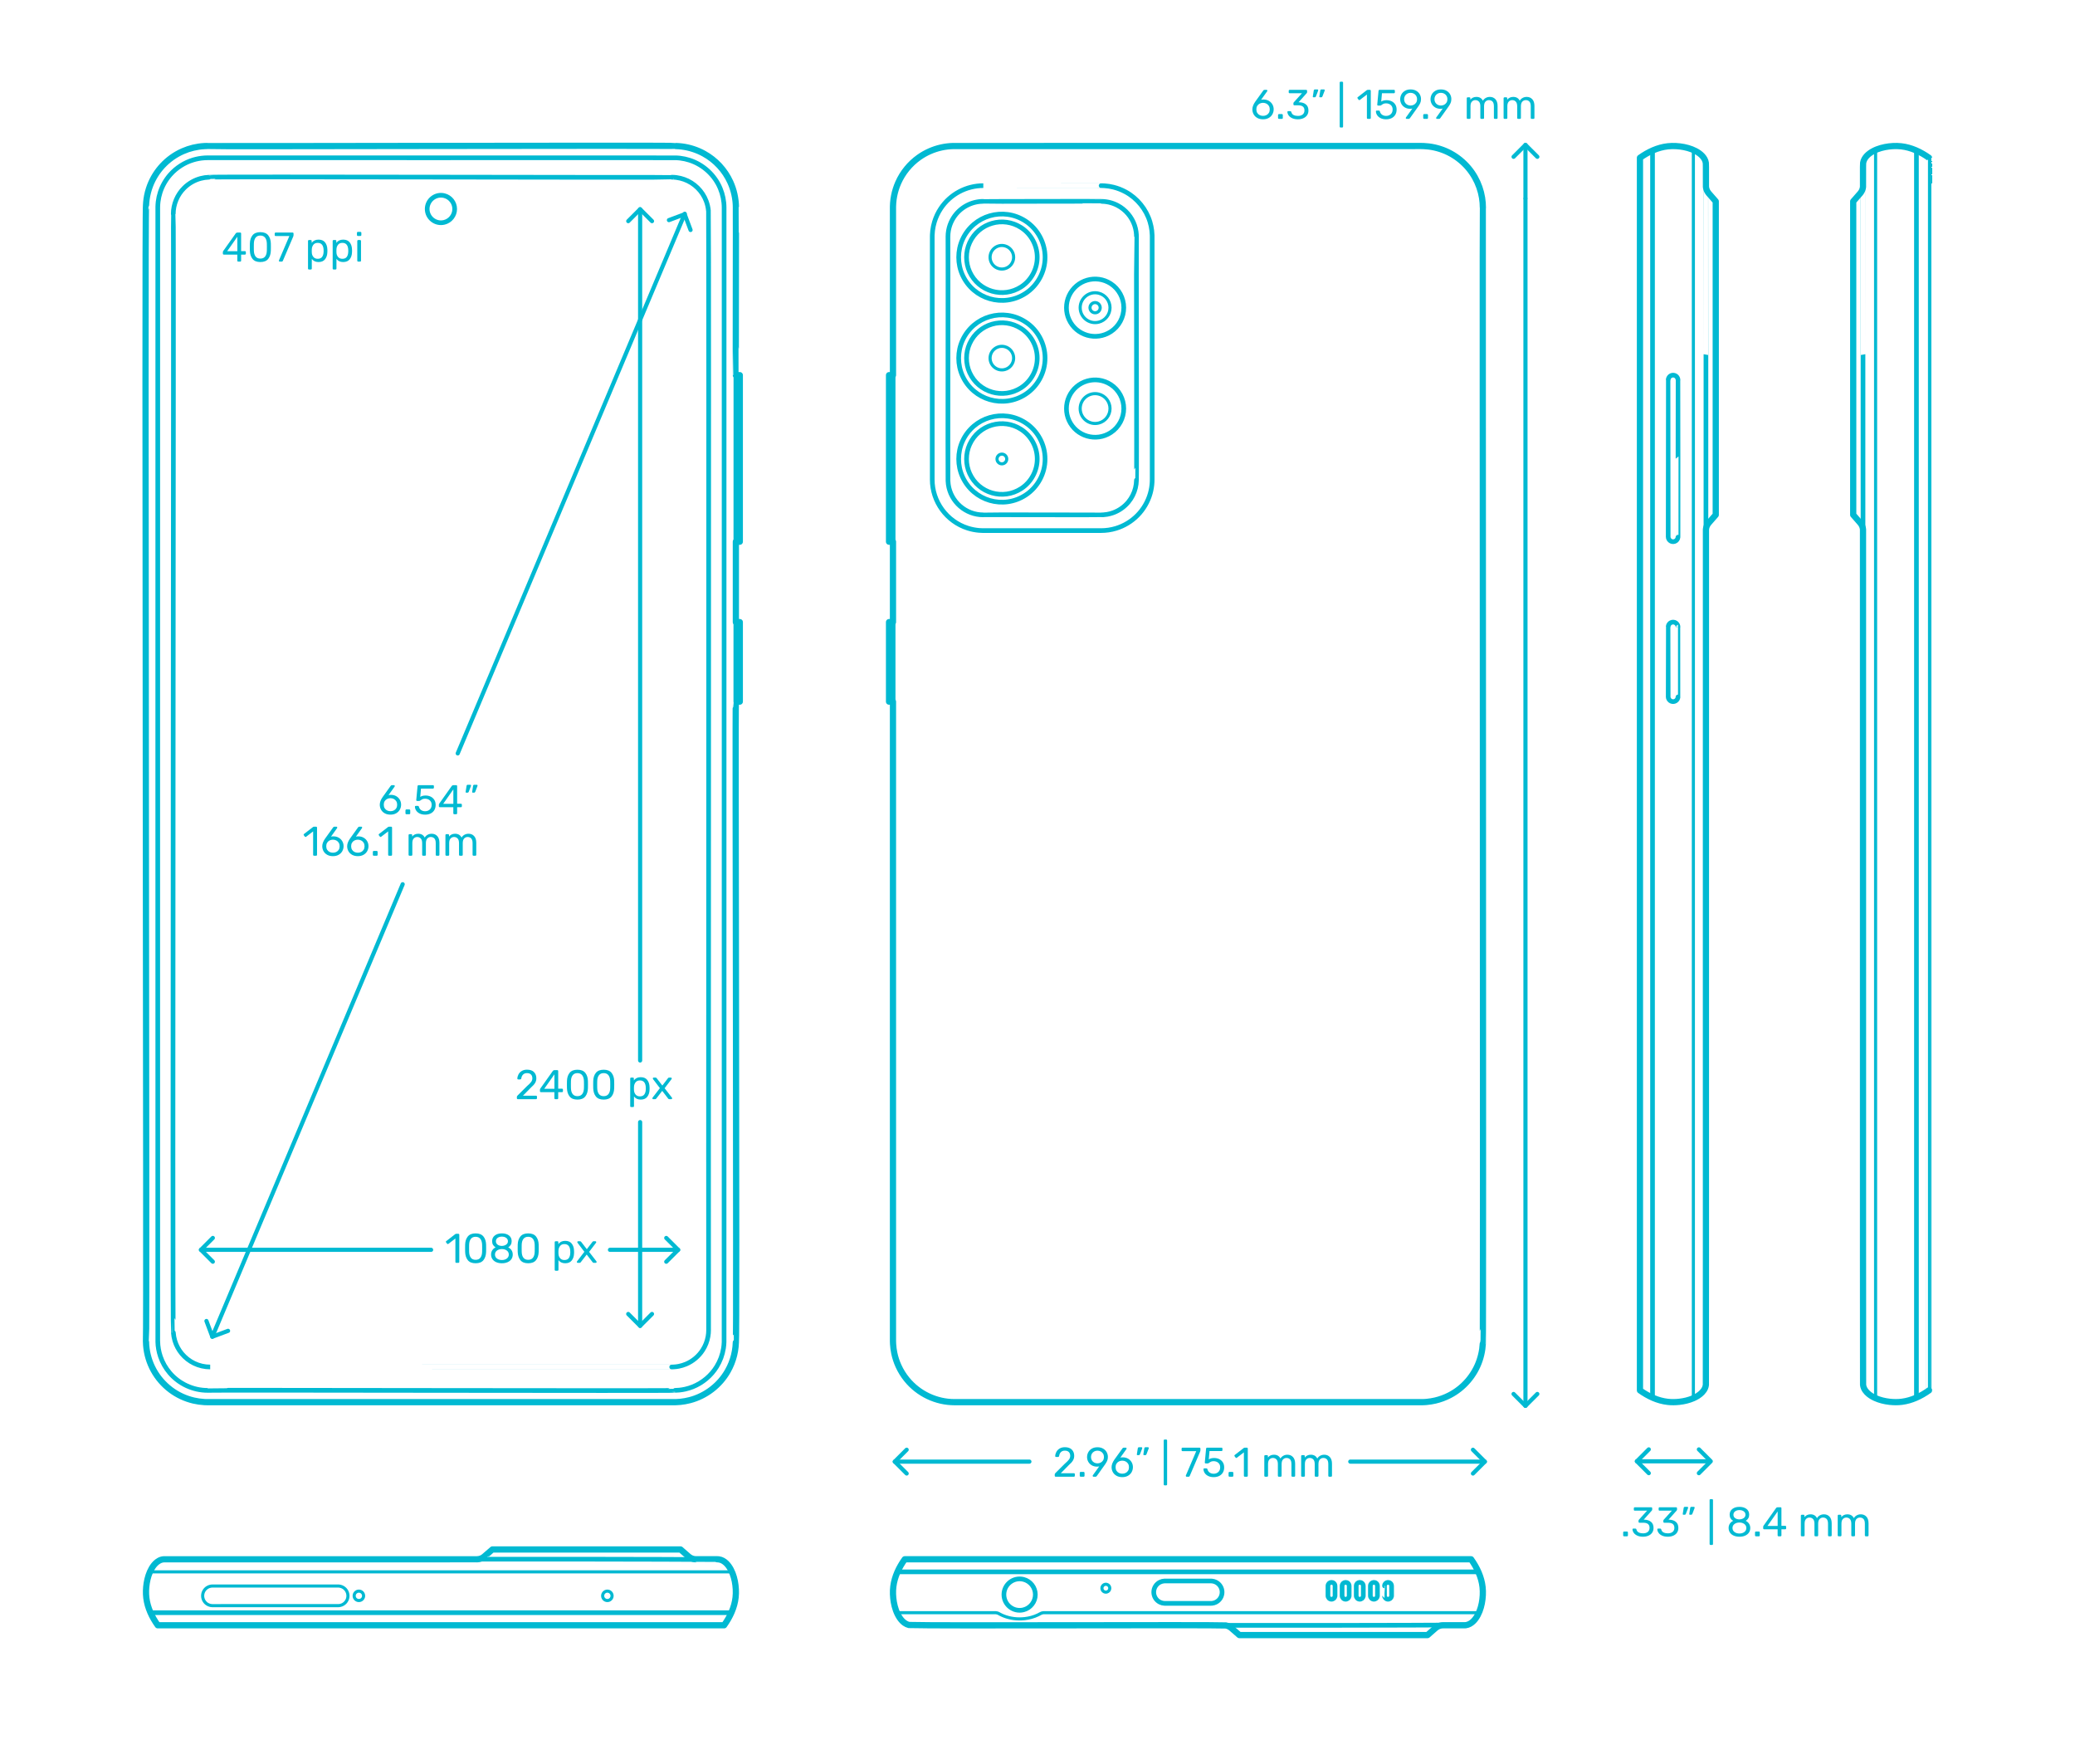 <?xml version="1.0" encoding="utf-8"?>
<!-- Generator: Adobe Illustrator 27.0.1, SVG Export Plug-In . SVG Version: 6.00 Build 0)  -->
<!DOCTYPE svg PUBLIC "-//W3C//DTD SVG 1.1//EN" "http://www.w3.org/Graphics/SVG/1.1/DTD/svg11.dtd">
<svg version="1.1" xmlns:x="http://ns.adobe.com/Extensibility/1.0/" xmlns:i="http://ns.adobe.com/AdobeIllustrator/10.0/" xmlns:graph="http://ns.adobe.com/Graphs/1.0/"
	 xmlns="http://www.w3.org/2000/svg" xmlns:xlink="http://www.w3.org/1999/xlink" x="0px" y="0px" width="1000px" height="850px"
	 viewBox="0 0 1000 850" enable-background="new 0 0 1000 850" xml:space="preserve">
<g id="FILL-BACKGROUND">
	<rect x="0" fill="#FFFFFF" width="1000" height="850"/>
</g>
<g id="N-DIMENSIONS">
	<g>
		<g>
			<g id="MTEXT_00000109019942608854366310000002590577562913007271_">
				<g>
					<g>
						<path fill="#00B9D2" d="M185.416,391.897c-0.78-0.433-1.374-1.017-1.78-1.75s-0.609-1.533-0.609-2.399
							c0-1.146,0.46-2.373,1.38-3.681l3.819-5.319c0.014-0.014,0.051-0.061,0.11-0.141s0.137-0.143,0.229-0.189
							c0.094-0.047,0.2-0.07,0.32-0.07h0.98c0.12,0,0.216,0.043,0.29,0.13c0.073,0.087,0.109,0.19,0.109,0.311
							c0,0.066-0.033,0.153-0.1,0.26l-2.92,4.08c0.347-0.08,0.733-0.12,1.16-0.12c0.973,0,1.83,0.217,2.569,0.649
							c0.74,0.434,1.313,1.007,1.721,1.721c0.406,0.713,0.609,1.497,0.609,2.35c0,0.854-0.203,1.65-0.609,2.39
							c-0.407,0.74-0.997,1.33-1.771,1.771s-1.687,0.66-2.74,0.66C187.119,392.548,186.196,392.331,185.416,391.897z
							 M189.786,390.527c0.493-0.239,0.887-0.597,1.18-1.069c0.293-0.474,0.44-1.044,0.44-1.71c0-0.653-0.15-1.217-0.45-1.69
							c-0.3-0.473-0.697-0.833-1.19-1.08c-0.493-0.246-1.026-0.37-1.6-0.37s-1.107,0.124-1.601,0.37
							c-0.493,0.247-0.887,0.607-1.18,1.08c-0.293,0.474-0.439,1.037-0.439,1.69c0,0.666,0.146,1.236,0.439,1.71
							c0.293,0.473,0.687,0.83,1.18,1.069c0.493,0.24,1.027,0.36,1.601,0.36C188.753,390.888,189.292,390.768,189.786,390.527z"/>
						<path fill="#00B9D2" d="M195.536,392.218c-0.087-0.087-0.13-0.196-0.13-0.33v-1.38c0-0.133,0.043-0.247,0.13-0.34
							c0.086-0.094,0.196-0.141,0.33-0.141h1.38c0.133,0,0.243,0.047,0.33,0.141c0.086,0.093,0.13,0.207,0.13,0.34v1.38
							c0,0.134-0.044,0.243-0.13,0.33c-0.087,0.087-0.197,0.13-0.33,0.13h-1.38C195.732,392.348,195.622,392.305,195.536,392.218z"
							/>
						<path fill="#00B9D2" d="M202.266,392.008c-0.733-0.36-1.293-0.83-1.68-1.41s-0.594-1.203-0.62-1.87v-0.04
							c0-0.106,0.04-0.193,0.12-0.26s0.173-0.1,0.28-0.1h0.979c0.28,0,0.46,0.146,0.54,0.439c0.2,0.72,0.57,1.257,1.11,1.61
							s1.163,0.529,1.87,0.529c0.906,0,1.66-0.276,2.26-0.829c0.6-0.554,0.9-1.317,0.9-2.29c0-0.894-0.301-1.604-0.9-2.131
							c-0.6-0.526-1.354-0.79-2.26-0.79c-0.48,0-0.867,0.061-1.16,0.181c-0.294,0.12-0.594,0.293-0.9,0.52
							c-0.173,0.134-0.316,0.23-0.43,0.29c-0.113,0.061-0.237,0.09-0.37,0.09h-0.96c-0.12,0-0.227-0.043-0.32-0.13
							c-0.093-0.086-0.133-0.189-0.12-0.31l0.62-6.66c0.04-0.333,0.207-0.5,0.5-0.5h6.92c0.146,0,0.261,0.04,0.341,0.12
							c0.079,0.08,0.119,0.193,0.119,0.34v0.74c0,0.133-0.043,0.24-0.13,0.319c-0.087,0.08-0.196,0.12-0.33,0.12h-5.76l-0.359,4.021
							c0.64-0.453,1.5-0.68,2.579-0.68c0.894,0,1.707,0.177,2.44,0.529c0.733,0.354,1.316,0.87,1.75,1.55
							c0.434,0.681,0.65,1.487,0.65,2.421c0,0.986-0.217,1.836-0.65,2.55c-0.434,0.713-1.033,1.253-1.8,1.62
							c-0.767,0.366-1.644,0.55-2.63,0.55C203.866,392.548,202.999,392.367,202.266,392.008z"/>
						<path fill="#00B9D2" d="M218.596,392.218c-0.087-0.087-0.13-0.196-0.13-0.33v-2.92h-6.5c-0.134,0-0.243-0.043-0.33-0.13
							s-0.13-0.197-0.13-0.33v-0.74c0-0.187,0.073-0.387,0.22-0.6l6.021-8.48c0.066-0.106,0.166-0.189,0.3-0.25
							c0.133-0.06,0.28-0.09,0.439-0.09h1.36c0.146,0,0.26,0.04,0.34,0.12s0.12,0.193,0.12,0.34v8.48h1.82
							c0.133,0,0.243,0.043,0.33,0.13c0.086,0.087,0.13,0.196,0.13,0.33v0.76c0,0.133-0.044,0.243-0.13,0.33
							c-0.087,0.087-0.197,0.13-0.33,0.13h-1.82v2.92c0,0.134-0.043,0.243-0.13,0.33s-0.197,0.13-0.33,0.13h-0.92
							C218.792,392.348,218.683,392.305,218.596,392.218z M213.586,387.328h4.899v-6.961L213.586,387.328z"/>
						<path fill="#00B9D2" d="M224.455,381.828c-0.06-0.08-0.077-0.181-0.05-0.301l0.439-2.8c0.054-0.387,0.24-0.58,0.561-0.58h1.28
							c0.093,0,0.17,0.033,0.229,0.101c0.061,0.066,0.09,0.146,0.09,0.239c0,0.134-0.02,0.24-0.06,0.32l-1.04,2.7
							c-0.067,0.146-0.141,0.257-0.22,0.33c-0.08,0.073-0.2,0.109-0.36,0.109h-0.62
							C224.599,381.947,224.515,381.907,224.455,381.828z M227.595,381.828c-0.06-0.08-0.076-0.181-0.05-0.301l0.44-2.8
							c0.053-0.387,0.24-0.58,0.56-0.58h1.28c0.093,0,0.17,0.033,0.229,0.101c0.061,0.066,0.091,0.146,0.091,0.239
							c0,0.134-0.021,0.24-0.061,0.32l-1.04,2.7c-0.066,0.146-0.14,0.257-0.22,0.33s-0.2,0.109-0.36,0.109h-0.62
							C227.738,381.947,227.655,381.907,227.595,381.828z"/>
						<path fill="#00B9D2" d="M151.026,412.218c-0.08-0.087-0.12-0.196-0.12-0.33v-11.28l-3.36,2.58
							c-0.093,0.08-0.193,0.12-0.3,0.12c-0.12,0-0.233-0.066-0.34-0.2l-0.48-0.62c-0.066-0.093-0.1-0.187-0.1-0.279
							c0-0.146,0.066-0.267,0.2-0.36l4.34-3.36c0.146-0.093,0.32-0.14,0.52-0.14h0.94c0.133,0,0.243,0.043,0.33,0.13
							s0.13,0.197,0.13,0.33v13.08c0,0.134-0.043,0.243-0.13,0.33s-0.197,0.13-0.33,0.13h-0.98
							C151.213,412.348,151.106,412.305,151.026,412.218z"/>
						<path fill="#00B9D2" d="M157.696,411.897c-0.78-0.433-1.374-1.017-1.78-1.75s-0.609-1.533-0.609-2.399
							c0-1.146,0.46-2.373,1.38-3.681l3.819-5.319c0.014-0.014,0.051-0.061,0.11-0.141s0.137-0.143,0.229-0.189
							c0.094-0.047,0.2-0.07,0.32-0.07h0.98c0.12,0,0.216,0.043,0.29,0.13c0.073,0.087,0.109,0.19,0.109,0.311
							c0,0.066-0.033,0.153-0.1,0.26l-2.92,4.08c0.347-0.08,0.733-0.12,1.16-0.12c0.973,0,1.83,0.217,2.569,0.649
							c0.74,0.434,1.313,1.007,1.721,1.721c0.406,0.713,0.609,1.497,0.609,2.35c0,0.854-0.203,1.65-0.609,2.39
							c-0.407,0.74-0.997,1.33-1.771,1.771s-1.687,0.66-2.74,0.66C159.399,412.548,158.477,412.331,157.696,411.897z
							 M162.066,410.527c0.493-0.239,0.887-0.597,1.18-1.069c0.293-0.474,0.44-1.044,0.44-1.71c0-0.653-0.15-1.217-0.45-1.69
							c-0.3-0.473-0.697-0.833-1.19-1.08c-0.493-0.246-1.026-0.37-1.6-0.37s-1.107,0.124-1.601,0.37
							c-0.493,0.247-0.887,0.607-1.18,1.08c-0.293,0.474-0.439,1.037-0.439,1.69c0,0.666,0.146,1.236,0.439,1.71
							c0.293,0.473,0.687,0.83,1.18,1.069c0.493,0.24,1.027,0.36,1.601,0.36C161.033,410.888,161.572,410.768,162.066,410.527z"/>
						<path fill="#00B9D2" d="M169.696,411.897c-0.78-0.433-1.374-1.017-1.78-1.75s-0.609-1.533-0.609-2.399
							c0-1.146,0.46-2.373,1.38-3.681l3.819-5.319c0.014-0.014,0.051-0.061,0.11-0.141s0.137-0.143,0.229-0.189
							c0.094-0.047,0.2-0.07,0.32-0.07h0.98c0.12,0,0.216,0.043,0.29,0.13c0.073,0.087,0.109,0.19,0.109,0.311
							c0,0.066-0.033,0.153-0.1,0.26l-2.92,4.08c0.347-0.08,0.733-0.12,1.16-0.12c0.973,0,1.83,0.217,2.569,0.649
							c0.74,0.434,1.313,1.007,1.721,1.721c0.406,0.713,0.609,1.497,0.609,2.35c0,0.854-0.203,1.65-0.609,2.39
							c-0.407,0.74-0.997,1.33-1.771,1.771s-1.687,0.66-2.74,0.66C171.399,412.548,170.477,412.331,169.696,411.897z
							 M174.066,410.527c0.493-0.239,0.887-0.597,1.18-1.069c0.293-0.474,0.44-1.044,0.44-1.71c0-0.653-0.15-1.217-0.45-1.69
							c-0.3-0.473-0.697-0.833-1.19-1.08c-0.493-0.246-1.026-0.37-1.6-0.37s-1.107,0.124-1.601,0.37
							c-0.493,0.247-0.887,0.607-1.18,1.08c-0.293,0.474-0.439,1.037-0.439,1.69c0,0.666,0.146,1.236,0.439,1.71
							c0.293,0.473,0.687,0.83,1.18,1.069c0.493,0.24,1.027,0.36,1.601,0.36C173.033,410.888,173.572,410.768,174.066,410.527z"/>
						<path fill="#00B9D2" d="M179.815,412.218c-0.087-0.087-0.13-0.196-0.13-0.33v-1.38c0-0.133,0.043-0.247,0.13-0.34
							c0.086-0.094,0.196-0.141,0.33-0.141h1.38c0.133,0,0.243,0.047,0.33,0.141c0.086,0.093,0.13,0.207,0.13,0.34v1.38
							c0,0.134-0.044,0.243-0.13,0.33c-0.087,0.087-0.197,0.13-0.33,0.13h-1.38C180.012,412.348,179.901,412.305,179.815,412.218z"
							/>
						<path fill="#00B9D2" d="M187.186,412.218c-0.08-0.087-0.12-0.196-0.12-0.33v-11.28l-3.36,2.58
							c-0.093,0.08-0.193,0.12-0.3,0.12c-0.12,0-0.233-0.066-0.34-0.2l-0.48-0.62c-0.066-0.093-0.1-0.187-0.1-0.279
							c0-0.146,0.066-0.267,0.2-0.36l4.34-3.36c0.146-0.093,0.32-0.14,0.52-0.14h0.94c0.133,0,0.243,0.043,0.33,0.13
							s0.13,0.197,0.13,0.33v13.08c0,0.134-0.043,0.243-0.13,0.33s-0.197,0.13-0.33,0.13h-0.98
							C187.372,412.348,187.266,412.305,187.186,412.218z"/>
						<path fill="#00B9D2" d="M197.035,412.218c-0.087-0.087-0.13-0.196-0.13-0.33v-9.48c0-0.133,0.043-0.243,0.13-0.329
							c0.087-0.087,0.196-0.131,0.33-0.131h0.84c0.134,0,0.24,0.044,0.32,0.131c0.08,0.086,0.12,0.196,0.12,0.329v0.681
							c0.72-0.894,1.693-1.34,2.92-1.34c1.467,0,2.507,0.613,3.12,1.84c0.319-0.561,0.776-1.007,1.37-1.34
							c0.593-0.334,1.256-0.5,1.989-0.5c1.094,0,1.987,0.373,2.681,1.119c0.692,0.747,1.04,1.827,1.04,3.24v5.78
							c0,0.134-0.044,0.243-0.13,0.33c-0.087,0.087-0.197,0.13-0.33,0.13h-0.86c-0.134,0-0.243-0.043-0.33-0.13
							s-0.13-0.196-0.13-0.33v-5.6c0-1.067-0.22-1.83-0.66-2.29c-0.439-0.46-1.02-0.69-1.74-0.69c-0.64,0-1.189,0.237-1.649,0.71
							c-0.46,0.474-0.69,1.23-0.69,2.271v5.6c0,0.134-0.043,0.243-0.13,0.33s-0.197,0.13-0.33,0.13h-0.88
							c-0.134,0-0.243-0.043-0.33-0.13s-0.13-0.196-0.13-0.33v-5.6c0-1.054-0.23-1.813-0.69-2.28s-1.029-0.7-1.71-0.7
							c-0.64,0-1.189,0.233-1.649,0.7s-0.69,1.22-0.69,2.26v5.62c0,0.134-0.043,0.243-0.13,0.33s-0.197,0.13-0.33,0.13h-0.88
							C197.231,412.348,197.122,412.305,197.035,412.218z"/>
						<path fill="#00B9D2" d="M214.795,412.218c-0.087-0.087-0.13-0.196-0.13-0.33v-9.48c0-0.133,0.043-0.243,0.13-0.329
							c0.087-0.087,0.196-0.131,0.33-0.131h0.84c0.134,0,0.24,0.044,0.32,0.131c0.08,0.086,0.12,0.196,0.12,0.329v0.681
							c0.72-0.894,1.693-1.34,2.92-1.34c1.467,0,2.507,0.613,3.12,1.84c0.319-0.561,0.776-1.007,1.37-1.34
							c0.593-0.334,1.256-0.5,1.989-0.5c1.094,0,1.987,0.373,2.681,1.119c0.692,0.747,1.04,1.827,1.04,3.24v5.78
							c0,0.134-0.044,0.243-0.13,0.33c-0.087,0.087-0.197,0.13-0.33,0.13h-0.86c-0.134,0-0.243-0.043-0.33-0.13
							s-0.13-0.196-0.13-0.33v-5.6c0-1.067-0.22-1.83-0.66-2.29c-0.439-0.46-1.02-0.69-1.74-0.69c-0.64,0-1.189,0.237-1.649,0.71
							c-0.46,0.474-0.69,1.23-0.69,2.271v5.6c0,0.134-0.043,0.243-0.13,0.33s-0.197,0.13-0.33,0.13h-0.88
							c-0.134,0-0.243-0.043-0.33-0.13s-0.13-0.196-0.13-0.33v-5.6c0-1.054-0.23-1.813-0.69-2.28s-1.029-0.7-1.71-0.7
							c-0.64,0-1.189,0.233-1.649,0.7s-0.69,1.22-0.69,2.26v5.62c0,0.134-0.043,0.243-0.13,0.33s-0.197,0.13-0.33,0.13h-0.88
							C214.991,412.348,214.882,412.305,214.795,412.218z"/>
					</g>
				</g>
			</g>
			<g id="POLYLINE_00000099657645246744568090000008817525367830543522_">
				
					<line fill="none" stroke="#00B9D2" stroke-width="2" stroke-linecap="round" stroke-linejoin="round" stroke-miterlimit="10" x1="220.59" y1="363.033" x2="330" y2="103"/>
				
					<line fill="none" stroke="#00B9D2" stroke-width="2" stroke-linecap="round" stroke-linejoin="round" stroke-miterlimit="10" x1="102.325" y1="644.112" x2="194.063" y2="426.079"/>
			</g>
			<g id="POLYLINE_00000048468087996324358310000010805621670373714620_">
				
					<polyline fill="none" stroke="#00B9D2" stroke-width="2" stroke-linecap="round" stroke-linejoin="round" stroke-miterlimit="10" points="
					99.49,636.525 102.325,644.112 109.912,641.276 				"/>
			</g>
			<g id="POLYLINE_00000119093546947557838030000012055707043314971276_">
				
					<polyline fill="none" stroke="#00B9D2" stroke-width="2" stroke-linecap="round" stroke-linejoin="round" stroke-miterlimit="10" points="
					332.798,110.819 329.963,103.232 322.376,106.068 				"/>
			</g>
		</g>
		<g id="MTEXT_00000132777961883720643720000009914389956264895620_">
			<g>
				<path fill="#00B9D2" d="M114.494,125.934c-0.087-0.087-0.13-0.196-0.13-0.33v-2.92h-6.5c-0.134,0-0.243-0.043-0.33-0.13
					s-0.13-0.197-0.13-0.33v-0.74c0-0.187,0.073-0.387,0.22-0.6l6.021-8.48c0.066-0.106,0.166-0.189,0.3-0.25
					c0.133-0.06,0.28-0.09,0.439-0.09h1.36c0.146,0,0.26,0.04,0.34,0.12s0.12,0.193,0.12,0.34v8.48h1.82
					c0.133,0,0.243,0.043,0.33,0.13c0.086,0.087,0.13,0.196,0.13,0.33v0.76c0,0.133-0.044,0.243-0.13,0.33
					c-0.087,0.087-0.197,0.13-0.33,0.13h-1.82v2.92c0,0.134-0.043,0.243-0.13,0.33s-0.197,0.13-0.33,0.13h-0.92
					C114.69,126.063,114.581,126.021,114.494,125.934z M109.484,121.044h4.899v-6.961L109.484,121.044z"/>
				<path fill="#00B9D2" d="M121.694,124.754c-0.793-1.007-1.217-2.323-1.27-3.95l-0.021-1.721l0.021-1.779
					c0.04-1.613,0.463-2.924,1.27-3.931c0.807-1.006,2.063-1.51,3.771-1.51c1.72,0,2.982,0.504,3.79,1.51
					c0.807,1.007,1.229,2.317,1.27,3.931c0.014,0.373,0.021,0.967,0.021,1.779c0,0.787-0.007,1.36-0.021,1.721
					c-0.054,1.627-0.477,2.943-1.27,3.95c-0.794,1.007-2.058,1.51-3.79,1.51C123.744,126.264,122.487,125.761,121.694,124.754z
					 M127.784,123.583c0.521-0.68,0.794-1.64,0.82-2.88c0.013-0.386,0.021-0.939,0.021-1.659c0-0.733-0.008-1.28-0.021-1.641
					c-0.026-1.227-0.304-2.183-0.83-2.87c-0.526-0.687-1.297-1.029-2.31-1.029c-1.014,0-1.78,0.343-2.301,1.029
					c-0.52,0.688-0.793,1.644-0.819,2.87l-0.021,1.641l0.021,1.659c0.026,1.24,0.3,2.2,0.819,2.88
					c0.521,0.681,1.287,1.021,2.301,1.021C126.491,124.604,127.265,124.264,127.784,123.583z"/>
				<path fill="#00B9D2" d="M134.514,125.934c-0.073-0.087-0.11-0.19-0.11-0.311l0.04-0.18l5-11.7h-6.6
					c-0.134,0-0.243-0.043-0.33-0.13c-0.087-0.086-0.13-0.196-0.13-0.33v-0.739c0-0.147,0.04-0.264,0.12-0.351s0.193-0.13,0.34-0.13
					h8.16c0.146,0,0.26,0.043,0.34,0.13s0.12,0.203,0.12,0.351v0.68c0,0.24-0.054,0.5-0.16,0.78l-4.94,11.56
					c-0.066,0.146-0.14,0.267-0.22,0.36c-0.08,0.093-0.193,0.14-0.34,0.14h-1C134.684,126.063,134.587,126.021,134.514,125.934z"/>
				<path fill="#00B9D2" d="M148.574,129.743c-0.087-0.08-0.131-0.193-0.131-0.34v-13.28c0-0.146,0.044-0.26,0.131-0.34
					c0.086-0.08,0.196-0.12,0.33-0.12h0.84c0.146,0,0.26,0.04,0.34,0.12s0.12,0.193,0.12,0.34v0.881
					c0.772-1.027,1.873-1.54,3.3-1.54c1.4,0,2.45,0.443,3.15,1.33c0.699,0.887,1.069,2.017,1.109,3.39
					c0.014,0.146,0.021,0.373,0.021,0.68s-0.007,0.533-0.021,0.681c-0.04,1.359-0.41,2.486-1.109,3.38
					c-0.7,0.894-1.75,1.34-3.15,1.34c-1.427,0-2.507-0.507-3.24-1.521v4.66c0,0.133-0.043,0.243-0.13,0.33s-0.197,0.13-0.33,0.13
					h-0.899C148.771,129.863,148.66,129.823,148.574,129.743z M155.224,123.804c0.44-0.601,0.681-1.387,0.72-2.36
					c0.014-0.133,0.021-0.326,0.021-0.58c0-2.56-0.947-3.84-2.84-3.84c-0.934,0-1.637,0.31-2.11,0.93s-0.724,1.351-0.75,2.19
					c-0.014,0.146-0.02,0.407-0.02,0.78s0.006,0.633,0.02,0.779c0.026,0.813,0.283,1.518,0.771,2.11
					c0.486,0.594,1.183,0.89,2.09,0.89C154.084,124.703,154.784,124.403,155.224,123.804z"/>
				<path fill="#00B9D2" d="M160.454,129.743c-0.087-0.08-0.131-0.193-0.131-0.34v-13.28c0-0.146,0.044-0.26,0.131-0.34
					c0.086-0.08,0.196-0.12,0.33-0.12h0.84c0.146,0,0.26,0.04,0.34,0.12s0.12,0.193,0.12,0.34v0.881
					c0.772-1.027,1.873-1.54,3.3-1.54c1.4,0,2.45,0.443,3.15,1.33c0.699,0.887,1.069,2.017,1.109,3.39
					c0.014,0.146,0.021,0.373,0.021,0.68s-0.007,0.533-0.021,0.681c-0.04,1.359-0.41,2.486-1.109,3.38
					c-0.7,0.894-1.75,1.34-3.15,1.34c-1.427,0-2.507-0.507-3.24-1.521v4.66c0,0.133-0.043,0.243-0.13,0.33s-0.197,0.13-0.33,0.13
					h-0.899C160.65,129.863,160.54,129.823,160.454,129.743z M167.104,123.804c0.44-0.601,0.681-1.387,0.72-2.36
					c0.014-0.133,0.021-0.326,0.021-0.58c0-2.56-0.947-3.84-2.84-3.84c-0.934,0-1.637,0.31-2.11,0.93s-0.724,1.351-0.75,2.19
					c-0.014,0.146-0.02,0.407-0.02,0.78s0.006,0.633,0.02,0.779c0.026,0.813,0.283,1.518,0.771,2.11
					c0.486,0.594,1.183,0.89,2.09,0.89C165.964,124.703,166.664,124.403,167.104,123.804z"/>
				<path fill="#00B9D2" d="M172.153,113.573c-0.087-0.086-0.13-0.196-0.13-0.33v-1.04c0-0.133,0.043-0.246,0.13-0.34
					c0.087-0.093,0.197-0.14,0.33-0.14h1.181c0.133,0,0.246,0.047,0.34,0.14c0.093,0.094,0.14,0.207,0.14,0.34v1.04
					c0,0.134-0.047,0.244-0.14,0.33c-0.094,0.087-0.207,0.13-0.34,0.13h-1.181C172.351,113.703,172.24,113.66,172.153,113.573z
					 M172.313,125.934c-0.087-0.087-0.13-0.196-0.13-0.33v-9.48c0-0.133,0.043-0.243,0.13-0.329c0.087-0.087,0.196-0.131,0.33-0.131
					h0.88c0.133,0,0.243,0.044,0.33,0.131c0.087,0.086,0.13,0.196,0.13,0.329v9.48c0,0.134-0.043,0.243-0.13,0.33
					s-0.197,0.13-0.33,0.13h-0.88C172.51,126.063,172.4,126.021,172.313,125.934z"/>
			</g>
		</g>
		<g>
			<g id="POLYLINE_00000029738772422159027830000009745935872394643887_">
				
					<polyline fill="none" stroke="#00B9D2" stroke-width="2" stroke-linecap="round" stroke-linejoin="round" stroke-miterlimit="10" points="
					436.947,698.567 431.22,704.294 436.947,710.021 				"/>
			</g>
			<g id="POLYLINE_00000170259604241495507430000017373904350752568762_">
				
					<line fill="none" stroke="#00B9D2" stroke-width="2" stroke-linecap="round" stroke-linejoin="round" stroke-miterlimit="10" x1="431.22" y1="704.294" x2="496.093" y2="704.294"/>
			</g>
			<g id="POLYLINE_00000158708118548097726270000013584492984869339039_">
				
					<line fill="none" stroke="#00B9D2" stroke-width="2" stroke-linecap="round" stroke-linejoin="round" stroke-miterlimit="10" x1="650.733" y1="704.294" x2="715.594" y2="704.294"/>
			</g>
			<g id="POLYLINE_00000108292694390466479470000017534198276921189023_">
				
					<polyline fill="none" stroke="#00B9D2" stroke-width="2" stroke-linecap="round" stroke-linejoin="round" stroke-miterlimit="10" points="
					709.855,698.578 715.582,704.305 709.855,710.032 				"/>
			</g>
			<g id="MTEXT_00000163053259051675273460000000567230292773438378_">
				<g>
					<path fill="#00B9D2" d="M508.436,711.44c-0.086-0.087-0.129-0.196-0.129-0.33v-0.6c0-0.307,0.166-0.601,0.5-0.881l4.359-4.34
						c0.986-0.84,1.666-1.526,2.039-2.06s0.561-1.101,0.561-1.7c0-0.786-0.221-1.403-0.66-1.85c-0.439-0.447-1.08-0.67-1.92-0.67
						c-0.801,0-1.434,0.233-1.9,0.699c-0.467,0.467-0.752,1.094-0.859,1.88c-0.027,0.147-0.094,0.261-0.199,0.341
						c-0.107,0.08-0.215,0.12-0.32,0.12h-0.961c-0.119,0-0.219-0.04-0.299-0.12s-0.121-0.174-0.121-0.28
						c0.027-0.707,0.217-1.39,0.57-2.05s0.877-1.2,1.57-1.62s1.533-0.63,2.52-0.63c1.494,0,2.617,0.39,3.371,1.17
						c0.752,0.78,1.129,1.77,1.129,2.97c0,0.84-0.203,1.597-0.609,2.271c-0.408,0.673-1.043,1.383-1.91,2.13l-3.939,4h6.299
						c0.146,0,0.26,0.04,0.34,0.12c0.08,0.079,0.121,0.193,0.121,0.34v0.76c0,0.134-0.045,0.243-0.131,0.33s-0.197,0.13-0.33,0.13
						h-8.76C508.633,711.57,508.521,711.527,508.436,711.44z"/>
					<path fill="#00B9D2" d="M520.496,711.44c-0.088-0.087-0.131-0.196-0.131-0.33v-1.38c0-0.133,0.043-0.247,0.131-0.34
						c0.086-0.094,0.195-0.141,0.33-0.141h1.379c0.133,0,0.244,0.047,0.33,0.141c0.086,0.093,0.131,0.207,0.131,0.34v1.38
						c0,0.134-0.045,0.243-0.131,0.33s-0.197,0.13-0.33,0.13h-1.379C520.691,711.57,520.582,711.527,520.496,711.44z"/>
					<path fill="#00B9D2" d="M526.695,711.44c-0.072-0.087-0.109-0.19-0.109-0.311c0-0.093,0.027-0.18,0.08-0.26l3.08-4.28
						c-0.32,0.08-0.693,0.12-1.121,0.12c-0.959-0.013-1.799-0.236-2.52-0.67c-0.719-0.433-1.27-1-1.65-1.7
						c-0.379-0.699-0.568-1.449-0.568-2.25c0-0.8,0.189-1.56,0.568-2.279c0.381-0.721,0.947-1.307,1.701-1.76
						c0.752-0.453,1.662-0.681,2.73-0.681c1.066,0,1.979,0.22,2.738,0.66c0.762,0.44,1.334,1.017,1.721,1.73
						c0.387,0.713,0.58,1.477,0.58,2.29c0,0.733-0.129,1.38-0.391,1.939c-0.26,0.561-0.604,1.14-1.029,1.74l-3.881,5.439
						c-0.092,0.12-0.182,0.217-0.27,0.29c-0.086,0.074-0.209,0.11-0.369,0.11h-1C526.865,711.57,526.77,711.527,526.695,711.44z
						 M530.467,704.75c0.479-0.253,0.859-0.609,1.139-1.069c0.281-0.46,0.42-0.99,0.42-1.591c0-0.612-0.139-1.152-0.42-1.619
						c-0.279-0.467-0.66-0.827-1.139-1.08c-0.48-0.254-1.008-0.38-1.58-0.38c-0.561,0-1.078,0.126-1.551,0.38
						c-0.473,0.253-0.85,0.613-1.131,1.08c-0.279,0.467-0.42,1.007-0.42,1.619c0,0.601,0.141,1.131,0.42,1.591
						c0.281,0.46,0.654,0.816,1.121,1.069c0.467,0.254,0.986,0.38,1.561,0.38C529.459,705.13,529.986,705.004,530.467,704.75z"/>
					<path fill="#00B9D2" d="M538.096,711.12c-0.779-0.433-1.373-1.017-1.779-1.75s-0.609-1.533-0.609-2.399
						c0-1.146,0.459-2.373,1.379-3.681l3.82-5.319c0.014-0.014,0.051-0.061,0.109-0.141c0.061-0.08,0.137-0.143,0.23-0.189
						s0.199-0.07,0.32-0.07h0.98c0.119,0,0.215,0.043,0.289,0.13s0.109,0.19,0.109,0.311c0,0.066-0.033,0.153-0.1,0.26l-2.92,4.08
						c0.348-0.08,0.734-0.12,1.16-0.12c0.973,0,1.83,0.217,2.57,0.649c0.74,0.434,1.312,1.007,1.721,1.721
						c0.406,0.713,0.609,1.497,0.609,2.35c0,0.854-0.203,1.65-0.609,2.39c-0.408,0.74-0.998,1.33-1.771,1.771s-1.686,0.66-2.74,0.66
						C539.799,711.771,538.877,711.554,538.096,711.12z M542.467,709.75c0.492-0.239,0.887-0.597,1.18-1.069
						c0.293-0.474,0.439-1.044,0.439-1.71c0-0.653-0.15-1.217-0.449-1.69c-0.301-0.473-0.697-0.833-1.191-1.08
						c-0.492-0.246-1.025-0.37-1.6-0.37c-0.572,0-1.107,0.124-1.6,0.37c-0.494,0.247-0.887,0.607-1.18,1.08
						c-0.293,0.474-0.439,1.037-0.439,1.69c0,0.666,0.146,1.236,0.439,1.71c0.293,0.473,0.686,0.83,1.18,1.069
						c0.492,0.24,1.027,0.36,1.6,0.36C541.434,710.11,541.973,709.99,542.467,709.75z"/>
					<path fill="#00B9D2" d="M547.936,701.051c-0.061-0.08-0.078-0.181-0.051-0.301l0.439-2.8c0.055-0.387,0.24-0.58,0.561-0.58
						h1.281c0.092,0,0.17,0.033,0.229,0.101c0.061,0.066,0.09,0.146,0.09,0.239c0,0.134-0.02,0.24-0.059,0.32l-1.041,2.7
						c-0.066,0.146-0.141,0.257-0.219,0.33c-0.08,0.073-0.201,0.109-0.361,0.109h-0.619
						C548.078,701.17,547.994,701.13,547.936,701.051z M551.074,701.051c-0.059-0.08-0.076-0.181-0.049-0.301l0.439-2.8
						c0.053-0.387,0.24-0.58,0.561-0.58h1.279c0.094,0,0.17,0.033,0.23,0.101c0.061,0.066,0.09,0.146,0.09,0.239
						c0,0.134-0.02,0.24-0.061,0.32l-1.039,2.7c-0.066,0.146-0.141,0.257-0.221,0.33s-0.199,0.109-0.359,0.109h-0.621
						C551.219,701.17,551.135,701.13,551.074,701.051z"/>
					<path fill="#00B9D2" d="M560.945,715.601c-0.08-0.087-0.121-0.197-0.121-0.33v-21.16c0-0.133,0.041-0.243,0.121-0.33
						s0.186-0.13,0.32-0.13h0.738c0.135,0,0.244,0.043,0.33,0.13c0.088,0.087,0.131,0.197,0.131,0.33v21.16
						c0,0.133-0.043,0.243-0.131,0.33c-0.086,0.086-0.195,0.13-0.33,0.13h-0.738C561.131,715.73,561.025,715.687,560.945,715.601z"
						/>
					<path fill="#00B9D2" d="M571.574,711.44c-0.072-0.087-0.109-0.19-0.109-0.311l0.039-0.18l5-11.7h-6.6
						c-0.133,0-0.242-0.043-0.33-0.13c-0.086-0.086-0.129-0.196-0.129-0.33v-0.739c0-0.147,0.039-0.264,0.119-0.351
						s0.193-0.13,0.34-0.13h8.16c0.146,0,0.26,0.043,0.34,0.13s0.121,0.203,0.121,0.351v0.68c0,0.24-0.055,0.5-0.16,0.78
						l-4.941,11.56c-0.066,0.146-0.139,0.267-0.219,0.36c-0.08,0.093-0.193,0.14-0.34,0.14h-1
						C571.744,711.57,571.648,711.527,571.574,711.44z"/>
					<path fill="#00B9D2" d="M582.283,711.23c-0.732-0.36-1.293-0.83-1.68-1.41s-0.594-1.203-0.619-1.87v-0.04
						c0-0.106,0.039-0.193,0.119-0.26s0.174-0.1,0.281-0.1h0.979c0.281,0,0.461,0.146,0.541,0.439c0.199,0.72,0.57,1.257,1.109,1.61
						c0.541,0.354,1.164,0.529,1.871,0.529c0.906,0,1.66-0.276,2.26-0.829c0.6-0.554,0.9-1.317,0.9-2.29
						c0-0.894-0.301-1.604-0.9-2.131c-0.6-0.526-1.354-0.79-2.26-0.79c-0.48,0-0.867,0.061-1.16,0.181
						c-0.295,0.12-0.594,0.293-0.9,0.52c-0.174,0.134-0.316,0.23-0.43,0.29c-0.113,0.061-0.238,0.09-0.371,0.09h-0.959
						c-0.121,0-0.227-0.043-0.32-0.13c-0.094-0.086-0.133-0.189-0.121-0.31l0.621-6.66c0.039-0.333,0.207-0.5,0.5-0.5h6.92
						c0.146,0,0.26,0.04,0.34,0.12s0.119,0.193,0.119,0.34v0.74c0,0.133-0.043,0.24-0.129,0.319c-0.088,0.08-0.197,0.12-0.33,0.12
						h-5.76l-0.359,4.021c0.639-0.453,1.5-0.68,2.578-0.68c0.895,0,1.707,0.177,2.441,0.529c0.732,0.354,1.316,0.87,1.75,1.55
						c0.434,0.681,0.65,1.487,0.65,2.421c0,0.986-0.217,1.836-0.65,2.55c-0.434,0.713-1.033,1.253-1.801,1.62
						c-0.766,0.366-1.643,0.55-2.629,0.55C583.885,711.771,583.018,711.59,582.283,711.23z"/>
					<path fill="#00B9D2" d="M592.215,711.44c-0.088-0.087-0.131-0.196-0.131-0.33v-1.38c0-0.133,0.043-0.247,0.131-0.34
						c0.086-0.094,0.195-0.141,0.33-0.141h1.379c0.133,0,0.244,0.047,0.33,0.141c0.086,0.093,0.131,0.207,0.131,0.34v1.38
						c0,0.134-0.045,0.243-0.131,0.33s-0.197,0.13-0.33,0.13h-1.379C592.41,711.57,592.301,711.527,592.215,711.44z"/>
					<path fill="#00B9D2" d="M599.584,711.44c-0.08-0.087-0.119-0.196-0.119-0.33v-11.28l-3.361,2.58
						c-0.092,0.08-0.193,0.12-0.299,0.12c-0.121,0-0.234-0.066-0.34-0.2l-0.48-0.62c-0.066-0.093-0.1-0.187-0.1-0.279
						c0-0.146,0.066-0.267,0.199-0.36l4.34-3.36c0.146-0.093,0.32-0.14,0.52-0.14h0.941c0.133,0,0.242,0.043,0.33,0.13
						c0.086,0.087,0.129,0.197,0.129,0.33v13.08c0,0.134-0.043,0.243-0.129,0.33c-0.088,0.087-0.197,0.13-0.33,0.13h-0.98
						C599.771,711.57,599.664,711.527,599.584,711.44z"/>
					<path fill="#00B9D2" d="M609.434,711.44c-0.086-0.087-0.129-0.196-0.129-0.33v-9.48c0-0.133,0.043-0.243,0.129-0.329
						c0.088-0.087,0.197-0.131,0.33-0.131h0.84c0.135,0,0.24,0.044,0.32,0.131c0.08,0.086,0.121,0.196,0.121,0.329v0.681
						c0.719-0.894,1.693-1.34,2.92-1.34c1.467,0,2.506,0.613,3.119,1.84c0.32-0.561,0.777-1.007,1.371-1.34
						c0.592-0.334,1.256-0.5,1.988-0.5c1.094,0,1.988,0.373,2.682,1.119c0.691,0.747,1.039,1.827,1.039,3.24v5.78
						c0,0.134-0.043,0.243-0.129,0.33c-0.088,0.087-0.197,0.13-0.33,0.13h-0.861c-0.133,0-0.242-0.043-0.33-0.13
						c-0.086-0.087-0.129-0.196-0.129-0.33v-5.6c0-1.067-0.221-1.83-0.66-2.29s-1.02-0.69-1.74-0.69c-0.641,0-1.189,0.237-1.65,0.71
						c-0.459,0.474-0.689,1.23-0.689,2.271v5.6c0,0.134-0.043,0.243-0.131,0.33c-0.086,0.087-0.197,0.13-0.33,0.13h-0.879
						c-0.135,0-0.244-0.043-0.33-0.13c-0.088-0.087-0.131-0.196-0.131-0.33v-5.6c0-1.054-0.23-1.813-0.689-2.28
						c-0.461-0.467-1.029-0.7-1.711-0.7c-0.639,0-1.189,0.233-1.648,0.7c-0.461,0.467-0.691,1.22-0.691,2.26v5.62
						c0,0.134-0.043,0.243-0.129,0.33c-0.088,0.087-0.197,0.13-0.33,0.13h-0.881C609.631,711.57,609.521,711.527,609.434,711.44z"/>
					<path fill="#00B9D2" d="M627.193,711.44c-0.086-0.087-0.129-0.196-0.129-0.33v-9.48c0-0.133,0.043-0.243,0.129-0.329
						c0.088-0.087,0.197-0.131,0.33-0.131h0.84c0.135,0,0.24,0.044,0.32,0.131c0.08,0.086,0.121,0.196,0.121,0.329v0.681
						c0.719-0.894,1.693-1.34,2.92-1.34c1.467,0,2.506,0.613,3.119,1.84c0.32-0.561,0.777-1.007,1.371-1.34
						c0.592-0.334,1.256-0.5,1.988-0.5c1.094,0,1.988,0.373,2.682,1.119c0.691,0.747,1.039,1.827,1.039,3.24v5.78
						c0,0.134-0.043,0.243-0.129,0.33c-0.088,0.087-0.197,0.13-0.33,0.13h-0.861c-0.133,0-0.242-0.043-0.33-0.13
						c-0.086-0.087-0.129-0.196-0.129-0.33v-5.6c0-1.067-0.221-1.83-0.66-2.29s-1.02-0.69-1.74-0.69c-0.641,0-1.189,0.237-1.65,0.71
						c-0.459,0.474-0.689,1.23-0.689,2.271v5.6c0,0.134-0.043,0.243-0.131,0.33c-0.086,0.087-0.197,0.13-0.33,0.13h-0.879
						c-0.135,0-0.244-0.043-0.33-0.13c-0.088-0.087-0.131-0.196-0.131-0.33v-5.6c0-1.054-0.23-1.813-0.689-2.28
						c-0.461-0.467-1.029-0.7-1.711-0.7c-0.639,0-1.189,0.233-1.648,0.7c-0.461,0.467-0.691,1.22-0.691,2.26v5.62
						c0,0.134-0.043,0.243-0.129,0.33c-0.088,0.087-0.197,0.13-0.33,0.13h-0.881C627.391,711.57,627.281,711.527,627.193,711.44z"/>
				</g>
			</g>
		</g>
		<g>
			<g id="POLYLINE_00000050630684315700346920000009529083567771327117_">
				
					<polyline fill="none" stroke="#00B9D2" stroke-width="2" stroke-linecap="round" stroke-linejoin="round" stroke-miterlimit="10" points="
					102.57,596.51 96.843,602.237 102.57,607.964 				"/>
			</g>
			<g id="POLYLINE_00000060025336475510912600000001449583984069303977_">
				
					<line fill="none" stroke="#00B9D2" stroke-width="2" stroke-linecap="round" stroke-linejoin="round" stroke-miterlimit="10" x1="96.843" y1="602.237" x2="207.763" y2="602.237"/>
			</g>
			<g id="POLYLINE_00000079469250111819069360000001190403195872126394_">
				
					<line fill="none" stroke="#00B9D2" stroke-width="2" stroke-linecap="round" stroke-linejoin="round" stroke-miterlimit="10" x1="293.963" y1="602.237" x2="326.823" y2="602.237"/>
			</g>
			<g id="POLYLINE_00000058567663305982156480000016475886403729678476_">
				
					<polyline fill="none" stroke="#00B9D2" stroke-width="2" stroke-linecap="round" stroke-linejoin="round" stroke-miterlimit="10" points="
					321.084,596.521 326.812,602.248 321.084,607.974 				"/>
			</g>
			<g id="MTEXT_00000018924002178047078430000006321035107292009402_">
				<g>
					<path fill="#00B9D2" d="M219.584,608.384c-0.08-0.087-0.12-0.196-0.12-0.33v-11.28l-3.36,2.58c-0.093,0.08-0.193,0.12-0.3,0.12
						c-0.12,0-0.233-0.066-0.34-0.2l-0.48-0.62c-0.066-0.093-0.1-0.187-0.1-0.279c0-0.146,0.066-0.267,0.2-0.36l4.34-3.36
						c0.146-0.093,0.32-0.14,0.52-0.14h0.94c0.133,0,0.243,0.043,0.33,0.13s0.13,0.197,0.13,0.33v13.08
						c0,0.134-0.043,0.243-0.13,0.33s-0.197,0.13-0.33,0.13h-0.98C219.771,608.514,219.664,608.471,219.584,608.384z"/>
					<path fill="#00B9D2" d="M225.434,607.204c-0.793-1.007-1.217-2.323-1.27-3.95l-0.021-1.721l0.021-1.779
						c0.04-1.613,0.463-2.924,1.27-3.931c0.807-1.006,2.063-1.51,3.771-1.51c1.72,0,2.982,0.504,3.79,1.51
						c0.807,1.007,1.229,2.317,1.27,3.931c0.014,0.373,0.021,0.967,0.021,1.779c0,0.787-0.007,1.36-0.021,1.721
						c-0.054,1.627-0.477,2.943-1.27,3.95c-0.794,1.007-2.058,1.51-3.79,1.51C227.483,608.714,226.227,608.211,225.434,607.204z
						 M231.523,606.033c0.521-0.68,0.794-1.64,0.82-2.88c0.013-0.386,0.021-0.939,0.021-1.659c0-0.733-0.008-1.28-0.021-1.641
						c-0.026-1.227-0.304-2.183-0.83-2.87c-0.526-0.687-1.297-1.029-2.31-1.029c-1.014,0-1.78,0.343-2.301,1.029
						c-0.52,0.688-0.793,1.644-0.819,2.87l-0.021,1.641l0.021,1.659c0.026,1.24,0.3,2.2,0.819,2.88
						c0.521,0.681,1.287,1.021,2.301,1.021C230.23,607.054,231.004,606.714,231.523,606.033z"/>
					<path fill="#00B9D2" d="M239.174,608.204c-0.793-0.341-1.41-0.83-1.85-1.471c-0.44-0.64-0.66-1.387-0.66-2.239
						c0-0.787,0.196-1.477,0.59-2.07s0.923-1.05,1.59-1.37c-0.533-0.307-0.946-0.71-1.24-1.21c-0.293-0.5-0.439-1.09-0.439-1.771
						c0-1.159,0.433-2.076,1.3-2.75c0.866-0.673,2.007-1.01,3.42-1.01s2.55,0.334,3.41,1c0.86,0.667,1.29,1.587,1.29,2.76
						c0,0.667-0.146,1.25-0.44,1.75c-0.293,0.5-0.699,0.91-1.22,1.23c0.667,0.32,1.196,0.776,1.59,1.37s0.59,1.29,0.59,2.09
						c0,0.854-0.22,1.597-0.659,2.23c-0.44,0.633-1.058,1.119-1.851,1.46c-0.793,0.34-1.696,0.51-2.71,0.51
						S239.967,608.544,239.174,608.204z M244.254,606.434c0.633-0.479,0.95-1.12,0.95-1.92s-0.317-1.44-0.95-1.92
						c-0.634-0.48-1.424-0.72-2.37-0.72c-0.96,0-1.757,0.239-2.39,0.72c-0.634,0.479-0.95,1.12-0.95,1.92s0.316,1.44,0.95,1.92
						c0.633,0.48,1.43,0.72,2.39,0.72C242.83,607.153,243.62,606.914,244.254,606.434z M243.944,599.714
						c0.56-0.4,0.84-0.934,0.84-1.601c0-0.68-0.277-1.223-0.83-1.63c-0.554-0.406-1.243-0.609-2.07-0.609
						c-0.84,0-1.533,0.203-2.08,0.609c-0.547,0.407-0.819,0.95-0.819,1.63c0,0.681,0.272,1.224,0.819,1.631
						c0.547,0.406,1.24,0.609,2.08,0.609C242.697,600.327,243.384,600.113,243.944,599.714z"/>
					<path fill="#00B9D2" d="M250.773,607.204c-0.793-1.007-1.217-2.323-1.27-3.95l-0.021-1.721l0.021-1.779
						c0.04-1.613,0.463-2.924,1.27-3.931c0.807-1.006,2.063-1.51,3.771-1.51c1.72,0,2.982,0.504,3.79,1.51
						c0.807,1.007,1.229,2.317,1.27,3.931c0.014,0.373,0.021,0.967,0.021,1.779c0,0.787-0.007,1.36-0.021,1.721
						c-0.054,1.627-0.477,2.943-1.27,3.95c-0.794,1.007-2.058,1.51-3.79,1.51C252.823,608.714,251.566,608.211,250.773,607.204z
						 M256.863,606.033c0.521-0.68,0.794-1.64,0.82-2.88c0.013-0.386,0.021-0.939,0.021-1.659c0-0.733-0.008-1.28-0.021-1.641
						c-0.026-1.227-0.304-2.183-0.83-2.87c-0.526-0.687-1.297-1.029-2.31-1.029c-1.014,0-1.78,0.343-2.301,1.029
						c-0.52,0.688-0.793,1.644-0.819,2.87l-0.021,1.641l0.021,1.659c0.026,1.24,0.3,2.2,0.819,2.88
						c0.521,0.681,1.287,1.021,2.301,1.021C255.57,607.054,256.344,606.714,256.863,606.033z"/>
					<path fill="#00B9D2" d="M267.453,612.193c-0.087-0.08-0.131-0.193-0.131-0.34v-13.28c0-0.146,0.044-0.26,0.131-0.34
						c0.086-0.08,0.196-0.12,0.33-0.12h0.84c0.146,0,0.26,0.04,0.34,0.12s0.12,0.193,0.12,0.34v0.881
						c0.772-1.027,1.873-1.54,3.3-1.54c1.4,0,2.45,0.443,3.15,1.33c0.699,0.887,1.069,2.017,1.109,3.39
						c0.014,0.146,0.021,0.373,0.021,0.68s-0.007,0.533-0.021,0.681c-0.04,1.359-0.41,2.486-1.109,3.38
						c-0.7,0.894-1.75,1.34-3.15,1.34c-1.427,0-2.507-0.507-3.24-1.521v4.66c0,0.133-0.043,0.243-0.13,0.33s-0.197,0.13-0.33,0.13
						h-0.899C267.649,612.313,267.539,612.273,267.453,612.193z M274.103,606.254c0.44-0.601,0.681-1.387,0.72-2.36
						c0.014-0.133,0.021-0.326,0.021-0.58c0-2.56-0.947-3.84-2.84-3.84c-0.934,0-1.637,0.31-2.11,0.93s-0.724,1.351-0.75,2.19
						c-0.014,0.146-0.02,0.407-0.02,0.78s0.006,0.633,0.02,0.779c0.026,0.813,0.283,1.518,0.771,2.11
						c0.486,0.594,1.183,0.89,2.09,0.89C272.963,607.153,273.663,606.854,274.103,606.254z"/>
					<path fill="#00B9D2" d="M278.123,608.394c-0.08-0.08-0.12-0.18-0.12-0.3s0.047-0.247,0.141-0.38l3.479-4.521l-3.26-4.3
						c-0.106-0.146-0.16-0.267-0.16-0.36c0-0.119,0.043-0.22,0.13-0.3s0.184-0.12,0.29-0.12h0.96c0.2,0,0.373,0.107,0.521,0.32
						l2.7,3.5l2.699-3.5c0.08-0.106,0.157-0.187,0.23-0.24c0.073-0.053,0.17-0.08,0.29-0.08h0.92c0.106,0,0.2,0.04,0.28,0.12
						s0.12,0.174,0.12,0.28c0,0.134-0.047,0.26-0.141,0.38l-3.3,4.34l3.48,4.48c0.093,0.133,0.14,0.26,0.14,0.38
						s-0.04,0.22-0.12,0.3s-0.18,0.12-0.3,0.12h-0.98c-0.2,0-0.373-0.1-0.52-0.3l-2.86-3.7l-2.859,3.7
						c-0.08,0.093-0.157,0.167-0.23,0.22c-0.073,0.054-0.17,0.08-0.29,0.08h-0.94C278.304,608.514,278.203,608.474,278.123,608.394z
						"/>
				</g>
			</g>
		</g>
		<g>
			<g id="POLYLINE_00000180366989301249625480000004238396722408644029_">
				
					<polyline fill="none" stroke="#00B9D2" stroke-width="2" stroke-linecap="round" stroke-linejoin="round" stroke-miterlimit="10" points="
					314.224,106.559 308.497,100.832 302.77,106.559 				"/>
			</g>
			<g id="POLYLINE_00000028306947042425333070000001517217929725139120_">
				
					<line fill="none" stroke="#00B9D2" stroke-width="2" stroke-linecap="round" stroke-linejoin="round" stroke-miterlimit="10" x1="308.497" y1="100.832" x2="308.497" y2="511.004"/>
			</g>
			<g id="POLYLINE_00000059997602510425690600000012234277620151548037_">
				
					<line fill="none" stroke="#00B9D2" stroke-width="2" stroke-linecap="round" stroke-linejoin="round" stroke-miterlimit="10" x1="308.497" y1="540.704" x2="308.497" y2="638.887"/>
			</g>
			<g id="POLYLINE_00000091013405188900029970000012963648161742418842_">
				
					<polyline fill="none" stroke="#00B9D2" stroke-width="2" stroke-linecap="round" stroke-linejoin="round" stroke-miterlimit="10" points="
					314.214,633.148 308.487,638.876 302.76,633.148 				"/>
			</g>
			<g id="MTEXT_00000040543381942960225250000006161236732864212120_">
				<g>
					<path fill="#00B9D2" d="M249.227,529.522c-0.087-0.087-0.13-0.196-0.13-0.33v-0.6c0-0.307,0.166-0.601,0.5-0.881l4.359-4.34
						c0.986-0.84,1.667-1.526,2.04-2.06s0.561-1.101,0.561-1.7c0-0.786-0.221-1.403-0.66-1.85c-0.44-0.447-1.08-0.67-1.92-0.67
						c-0.801,0-1.434,0.233-1.9,0.699c-0.467,0.467-0.753,1.094-0.86,1.88c-0.026,0.147-0.093,0.261-0.199,0.341
						c-0.107,0.08-0.214,0.12-0.32,0.12h-0.96c-0.12,0-0.22-0.04-0.3-0.12s-0.12-0.174-0.12-0.28c0.026-0.707,0.217-1.39,0.569-2.05
						c0.354-0.66,0.877-1.2,1.57-1.62s1.533-0.63,2.521-0.63c1.493,0,2.616,0.39,3.37,1.17c0.753,0.78,1.13,1.77,1.13,2.97
						c0,0.84-0.204,1.597-0.61,2.271c-0.407,0.673-1.043,1.383-1.91,2.13l-3.939,4h6.3c0.146,0,0.26,0.04,0.34,0.12
						c0.08,0.079,0.12,0.193,0.12,0.34v0.76c0,0.134-0.044,0.243-0.13,0.33c-0.087,0.087-0.197,0.13-0.33,0.13h-8.76
						C249.423,529.652,249.312,529.609,249.227,529.522z"/>
					<path fill="#00B9D2" d="M267.307,529.522c-0.087-0.087-0.13-0.196-0.13-0.33v-2.92h-6.5c-0.134,0-0.243-0.043-0.33-0.13
						s-0.13-0.197-0.13-0.33v-0.74c0-0.187,0.073-0.387,0.22-0.6l6.021-8.48c0.066-0.106,0.166-0.189,0.3-0.25
						c0.133-0.06,0.28-0.09,0.439-0.09h1.36c0.146,0,0.26,0.04,0.34,0.12s0.12,0.193,0.12,0.34v8.48h1.82
						c0.133,0,0.243,0.043,0.33,0.13c0.086,0.087,0.13,0.196,0.13,0.33v0.76c0,0.133-0.044,0.243-0.13,0.33
						c-0.087,0.087-0.197,0.13-0.33,0.13h-1.82v2.92c0,0.134-0.043,0.243-0.13,0.33s-0.197,0.13-0.33,0.13h-0.92
						C267.503,529.652,267.394,529.609,267.307,529.522z M262.297,524.633h4.899v-6.961L262.297,524.633z"/>
					<path fill="#00B9D2" d="M274.506,528.343c-0.793-1.007-1.217-2.323-1.27-3.95l-0.021-1.721l0.021-1.779
						c0.04-1.613,0.463-2.924,1.27-3.931c0.807-1.006,2.063-1.51,3.771-1.51c1.72,0,2.982,0.504,3.79,1.51
						c0.807,1.007,1.229,2.317,1.27,3.931c0.014,0.373,0.021,0.967,0.021,1.779c0,0.787-0.007,1.36-0.021,1.721
						c-0.054,1.627-0.477,2.943-1.27,3.95c-0.794,1.007-2.058,1.51-3.79,1.51C276.556,529.853,275.299,529.35,274.506,528.343z
						 M280.596,527.172c0.521-0.68,0.794-1.64,0.82-2.88c0.013-0.386,0.021-0.939,0.021-1.659c0-0.733-0.008-1.28-0.021-1.641
						c-0.026-1.227-0.304-2.183-0.83-2.87c-0.526-0.687-1.297-1.029-2.31-1.029c-1.014,0-1.78,0.343-2.301,1.029
						c-0.52,0.688-0.793,1.644-0.819,2.87l-0.021,1.641l0.021,1.659c0.026,1.24,0.3,2.2,0.819,2.88
						c0.521,0.681,1.287,1.021,2.301,1.021C279.303,528.192,280.076,527.853,280.596,527.172z"/>
					<path fill="#00B9D2" d="M287.166,528.343c-0.793-1.007-1.217-2.323-1.27-3.95l-0.021-1.721l0.021-1.779
						c0.04-1.613,0.463-2.924,1.27-3.931c0.807-1.006,2.063-1.51,3.771-1.51c1.72,0,2.982,0.504,3.79,1.51
						c0.807,1.007,1.229,2.317,1.27,3.931c0.014,0.373,0.021,0.967,0.021,1.779c0,0.787-0.007,1.36-0.021,1.721
						c-0.054,1.627-0.477,2.943-1.27,3.95c-0.794,1.007-2.058,1.51-3.79,1.51C289.216,529.853,287.959,529.35,287.166,528.343z
						 M293.256,527.172c0.521-0.68,0.794-1.64,0.82-2.88c0.013-0.386,0.021-0.939,0.021-1.659c0-0.733-0.008-1.28-0.021-1.641
						c-0.026-1.227-0.304-2.183-0.83-2.87c-0.526-0.687-1.297-1.029-2.31-1.029c-1.014,0-1.78,0.343-2.301,1.029
						c-0.52,0.688-0.793,1.644-0.819,2.87l-0.021,1.641l0.021,1.659c0.026,1.24,0.3,2.2,0.819,2.88
						c0.521,0.681,1.287,1.021,2.301,1.021C291.963,528.192,292.736,527.853,293.256,527.172z"/>
					<path fill="#00B9D2" d="M303.847,533.332c-0.087-0.08-0.131-0.193-0.131-0.34v-13.28c0-0.146,0.044-0.26,0.131-0.34
						c0.086-0.08,0.196-0.12,0.33-0.12h0.84c0.146,0,0.26,0.04,0.34,0.12s0.12,0.193,0.12,0.34v0.881
						c0.772-1.027,1.873-1.54,3.3-1.54c1.4,0,2.45,0.443,3.15,1.33c0.699,0.887,1.069,2.017,1.109,3.39
						c0.014,0.146,0.021,0.373,0.021,0.68s-0.007,0.533-0.021,0.681c-0.04,1.359-0.41,2.486-1.109,3.38
						c-0.7,0.894-1.75,1.34-3.15,1.34c-1.427,0-2.507-0.507-3.24-1.521v4.66c0,0.133-0.043,0.243-0.13,0.33s-0.197,0.13-0.33,0.13
						h-0.899C304.043,533.452,303.933,533.412,303.847,533.332z M310.496,527.393c0.44-0.601,0.681-1.387,0.72-2.36
						c0.014-0.133,0.021-0.326,0.021-0.58c0-2.56-0.947-3.84-2.84-3.84c-0.934,0-1.637,0.31-2.11,0.93s-0.724,1.351-0.75,2.19
						c-0.014,0.146-0.02,0.407-0.02,0.78s0.006,0.633,0.02,0.779c0.026,0.813,0.283,1.518,0.771,2.11
						c0.486,0.594,1.183,0.89,2.09,0.89C309.356,528.292,310.057,527.992,310.496,527.393z"/>
					<path fill="#00B9D2" d="M314.516,529.532c-0.08-0.08-0.12-0.18-0.12-0.3s0.047-0.247,0.141-0.38l3.479-4.521l-3.26-4.3
						c-0.106-0.146-0.16-0.267-0.16-0.36c0-0.119,0.043-0.22,0.13-0.3s0.184-0.12,0.29-0.12h0.96c0.2,0,0.373,0.107,0.521,0.32
						l2.7,3.5l2.699-3.5c0.08-0.106,0.157-0.187,0.23-0.24c0.073-0.053,0.17-0.08,0.29-0.08h0.92c0.106,0,0.2,0.04,0.28,0.12
						s0.12,0.174,0.12,0.28c0,0.134-0.047,0.26-0.141,0.38l-3.3,4.34l3.48,4.48c0.093,0.133,0.14,0.26,0.14,0.38
						s-0.04,0.22-0.12,0.3s-0.18,0.12-0.3,0.12h-0.98c-0.2,0-0.373-0.1-0.52-0.3l-2.86-3.7l-2.859,3.7
						c-0.08,0.093-0.157,0.167-0.23,0.22c-0.073,0.054-0.17,0.08-0.29,0.08h-0.94C314.696,529.652,314.596,529.612,314.516,529.532z
						"/>
				</g>
			</g>
		</g>
		<g>
			<g id="POLYLINE_00000124161383251290087140000009498739794224492476_">
				
					<polyline fill="none" stroke="#00B9D2" stroke-width="2" stroke-linecap="round" stroke-linejoin="round" stroke-miterlimit="10" points="
					740.89,75.555 735.163,69.828 729.436,75.555 				"/>
			</g>
			<g id="POLYLINE_00000018210765625977351230000016396684254983398823_">
				
					<line fill="none" stroke="#00B9D2" stroke-width="2" stroke-linecap="round" stroke-linejoin="round" stroke-miterlimit="10" x1="735.163" y1="69.828" x2="735.163" y2="95.472"/>
			</g>
			<g id="POLYLINE_00000160179540283026055730000008549705494244115351_">
				
					<line fill="none" stroke="#00B9D2" stroke-width="2" stroke-linecap="round" stroke-linejoin="round" stroke-miterlimit="10" x1="735.163" y1="95.816" x2="735.163" y2="677.434"/>
			</g>
			<g id="POLYLINE_00000041297808141130877280000010664333807711696775_">
				
					<polyline fill="none" stroke="#00B9D2" stroke-width="2" stroke-linecap="round" stroke-linejoin="round" stroke-miterlimit="10" points="
					740.88,671.695 735.153,677.423 729.426,671.695 				"/>
			</g>
			<g id="MTEXT_00000000934551051022127750000007601493595264790449_" opacity="0.98">
				<g>
					<path fill="#00B9D2" d="M605.938,56.838c-0.78-0.433-1.374-1.017-1.78-1.75s-0.609-1.533-0.609-2.399
						c0-1.146,0.46-2.373,1.38-3.681l3.819-5.319c0.014-0.014,0.051-0.061,0.11-0.141s0.137-0.143,0.229-0.189
						c0.094-0.047,0.2-0.07,0.32-0.07h0.98c0.12,0,0.216,0.043,0.29,0.13c0.073,0.087,0.109,0.19,0.109,0.311
						c0,0.066-0.033,0.153-0.1,0.26l-2.92,4.08c0.347-0.08,0.733-0.12,1.16-0.12c0.973,0,1.83,0.217,2.569,0.649
						c0.74,0.434,1.313,1.007,1.721,1.721c0.406,0.713,0.609,1.497,0.609,2.35c0,0.854-0.203,1.65-0.609,2.39
						c-0.407,0.74-0.997,1.33-1.771,1.771s-1.687,0.66-2.74,0.66C607.642,57.488,606.719,57.271,605.938,56.838z M610.309,55.468
						c0.493-0.239,0.887-0.597,1.18-1.069c0.293-0.474,0.44-1.044,0.44-1.71c0-0.653-0.15-1.217-0.45-1.69
						c-0.3-0.473-0.697-0.833-1.19-1.08c-0.493-0.246-1.026-0.37-1.6-0.37s-1.107,0.124-1.601,0.37
						c-0.493,0.247-0.887,0.607-1.18,1.08c-0.293,0.474-0.439,1.037-0.439,1.69c0,0.666,0.146,1.236,0.439,1.71
						c0.293,0.473,0.687,0.83,1.18,1.069c0.493,0.24,1.027,0.36,1.601,0.36C609.275,55.828,609.814,55.708,610.309,55.468z"/>
					<path fill="#00B9D2" d="M616.059,57.158c-0.087-0.087-0.13-0.196-0.13-0.33v-1.38c0-0.133,0.043-0.247,0.13-0.34
						c0.086-0.094,0.196-0.141,0.33-0.141h1.38c0.133,0,0.243,0.047,0.33,0.141c0.086,0.093,0.13,0.207,0.13,0.34v1.38
						c0,0.134-0.044,0.243-0.13,0.33c-0.087,0.087-0.197,0.13-0.33,0.13h-1.38C616.255,57.288,616.145,57.245,616.059,57.158z"/>
					<path fill="#00B9D2" d="M622.788,56.979c-0.76-0.341-1.337-0.783-1.729-1.33c-0.394-0.547-0.604-1.113-0.63-1.7
						c0-0.12,0.04-0.217,0.12-0.29c0.079-0.073,0.18-0.11,0.3-0.11h0.899c0.146,0,0.267,0.03,0.36,0.09
						c0.093,0.061,0.167,0.178,0.22,0.351c0.174,0.68,0.55,1.16,1.13,1.439c0.58,0.28,1.264,0.42,2.051,0.42
						c0.96,0,1.723-0.229,2.29-0.689c0.566-0.46,0.85-1.116,0.85-1.97c0-1.627-0.993-2.44-2.98-2.44h-1.88
						c-0.133,0-0.243-0.043-0.33-0.13s-0.13-0.196-0.13-0.33v-0.52c0-0.2,0.073-0.374,0.221-0.521l3.899-4.32h-5.92
						c-0.134,0-0.243-0.04-0.33-0.12c-0.087-0.079-0.13-0.187-0.13-0.319v-0.72c0-0.147,0.043-0.264,0.13-0.351
						s0.196-0.13,0.33-0.13h7.92c0.146,0,0.264,0.043,0.351,0.13c0.086,0.087,0.13,0.203,0.13,0.351v0.659
						c0,0.147-0.067,0.301-0.2,0.46l-3.9,4.381h0.32c1.36,0.039,2.437,0.393,3.229,1.06c0.794,0.667,1.19,1.64,1.19,2.92
						c0,0.88-0.217,1.637-0.65,2.271c-0.433,0.633-1.036,1.119-1.81,1.46c-0.773,0.34-1.646,0.51-2.62,0.51
						C624.448,57.488,623.549,57.318,622.788,56.979z"/>
					<path fill="#00B9D2" d="M632.738,46.769c-0.06-0.08-0.077-0.181-0.05-0.301l0.439-2.8c0.054-0.387,0.24-0.58,0.561-0.58h1.28
						c0.093,0,0.17,0.033,0.229,0.101c0.061,0.066,0.09,0.146,0.09,0.239c0,0.134-0.02,0.24-0.06,0.32l-1.04,2.7
						c-0.067,0.146-0.141,0.257-0.22,0.33c-0.08,0.073-0.2,0.109-0.36,0.109h-0.62C632.882,46.888,632.798,46.848,632.738,46.769z
						 M635.878,46.769c-0.06-0.08-0.076-0.181-0.05-0.301l0.44-2.8c0.053-0.387,0.24-0.58,0.56-0.58h1.28
						c0.093,0,0.17,0.033,0.229,0.101c0.061,0.066,0.091,0.146,0.091,0.239c0,0.134-0.021,0.24-0.061,0.32l-1.04,2.7
						c-0.066,0.146-0.14,0.257-0.22,0.33s-0.2,0.109-0.36,0.109h-0.62C636.021,46.888,635.938,46.848,635.878,46.769z"/>
					<path fill="#00B9D2" d="M645.748,61.318c-0.08-0.087-0.12-0.197-0.12-0.33v-21.16c0-0.133,0.04-0.243,0.12-0.33
						s0.187-0.13,0.32-0.13h0.739c0.134,0,0.243,0.043,0.33,0.13s0.13,0.197,0.13,0.33v21.16c0,0.133-0.043,0.243-0.13,0.33
						c-0.087,0.086-0.196,0.13-0.33,0.13h-0.739C645.935,61.448,645.828,61.404,645.748,61.318z"/>
					<path fill="#00B9D2" d="M658.867,57.158c-0.08-0.087-0.12-0.196-0.12-0.33v-11.28l-3.36,2.58c-0.093,0.08-0.193,0.12-0.3,0.12
						c-0.12,0-0.233-0.066-0.34-0.2l-0.48-0.62c-0.066-0.093-0.1-0.187-0.1-0.279c0-0.146,0.066-0.267,0.2-0.36l4.34-3.36
						c0.146-0.093,0.32-0.14,0.52-0.14h0.94c0.133,0,0.243,0.043,0.33,0.13s0.13,0.197,0.13,0.33v13.08
						c0,0.134-0.043,0.243-0.13,0.33s-0.197,0.13-0.33,0.13h-0.98C659.054,57.288,658.947,57.245,658.867,57.158z"/>
					<path fill="#00B9D2" d="M665.387,56.948c-0.733-0.36-1.293-0.83-1.68-1.41s-0.594-1.203-0.62-1.87v-0.04
						c0-0.106,0.04-0.193,0.12-0.26s0.173-0.1,0.28-0.1h0.979c0.28,0,0.46,0.146,0.54,0.439c0.2,0.72,0.57,1.257,1.11,1.61
						s1.163,0.529,1.87,0.529c0.906,0,1.66-0.276,2.26-0.829c0.6-0.554,0.9-1.317,0.9-2.29c0-0.894-0.301-1.604-0.9-2.131
						c-0.6-0.526-1.354-0.79-2.26-0.79c-0.48,0-0.867,0.061-1.16,0.181c-0.294,0.12-0.594,0.293-0.9,0.52
						c-0.173,0.134-0.316,0.23-0.43,0.29c-0.113,0.061-0.237,0.09-0.37,0.09h-0.96c-0.12,0-0.227-0.043-0.32-0.13
						c-0.093-0.086-0.133-0.189-0.12-0.31l0.62-6.66c0.04-0.333,0.207-0.5,0.5-0.5h6.92c0.146,0,0.261,0.04,0.341,0.12
						c0.079,0.08,0.119,0.193,0.119,0.34v0.74c0,0.133-0.043,0.24-0.13,0.319c-0.087,0.08-0.196,0.12-0.33,0.12h-5.76l-0.359,4.021
						c0.64-0.453,1.5-0.68,2.579-0.68c0.894,0,1.707,0.177,2.44,0.529c0.733,0.354,1.316,0.87,1.75,1.55
						c0.434,0.681,0.65,1.487,0.65,2.421c0,0.986-0.217,1.836-0.65,2.55c-0.434,0.713-1.033,1.253-1.8,1.62
						c-0.767,0.366-1.644,0.55-2.63,0.55C666.987,57.488,666.12,57.308,665.387,56.948z"/>
					<path fill="#00B9D2" d="M677.597,57.158c-0.073-0.087-0.109-0.19-0.109-0.311c0-0.093,0.026-0.18,0.079-0.26l3.08-4.28
						c-0.319,0.08-0.693,0.12-1.12,0.12c-0.96-0.013-1.8-0.236-2.52-0.67c-0.72-0.433-1.27-1-1.65-1.7
						c-0.38-0.699-0.569-1.449-0.569-2.25c0-0.8,0.189-1.56,0.569-2.279c0.381-0.721,0.947-1.307,1.7-1.76s1.663-0.681,2.73-0.681
						c1.066,0,1.979,0.22,2.739,0.66c0.761,0.44,1.334,1.017,1.721,1.73c0.387,0.713,0.58,1.477,0.58,2.29
						c0,0.733-0.13,1.38-0.391,1.939c-0.26,0.561-0.604,1.14-1.029,1.74l-3.881,5.439c-0.093,0.12-0.183,0.217-0.27,0.29
						c-0.087,0.074-0.21,0.11-0.37,0.11h-1C677.767,57.288,677.67,57.245,677.597,57.158z M681.367,50.468
						c0.479-0.253,0.859-0.609,1.14-1.069s0.42-0.99,0.42-1.591c0-0.612-0.14-1.152-0.42-1.619s-0.66-0.827-1.14-1.08
						c-0.48-0.254-1.007-0.38-1.58-0.38c-0.561,0-1.077,0.126-1.55,0.38c-0.474,0.253-0.851,0.613-1.131,1.08
						c-0.279,0.467-0.42,1.007-0.42,1.619c0,0.601,0.141,1.131,0.42,1.591c0.28,0.46,0.653,0.816,1.12,1.069
						c0.467,0.254,0.987,0.38,1.561,0.38S680.887,50.722,681.367,50.468z"/>
					<path fill="#00B9D2" d="M686.017,57.158c-0.087-0.087-0.13-0.196-0.13-0.33v-1.38c0-0.133,0.043-0.247,0.13-0.34
						c0.086-0.094,0.196-0.141,0.33-0.141h1.38c0.133,0,0.243,0.047,0.33,0.141c0.086,0.093,0.13,0.207,0.13,0.34v1.38
						c0,0.134-0.044,0.243-0.13,0.33c-0.087,0.087-0.197,0.13-0.33,0.13h-1.38C686.213,57.288,686.103,57.245,686.017,57.158z"/>
					<path fill="#00B9D2" d="M692.217,57.158c-0.073-0.087-0.109-0.19-0.109-0.311c0-0.093,0.026-0.18,0.079-0.26l3.08-4.28
						c-0.319,0.08-0.693,0.12-1.12,0.12c-0.96-0.013-1.8-0.236-2.52-0.67c-0.72-0.433-1.27-1-1.65-1.7
						c-0.38-0.699-0.569-1.449-0.569-2.25c0-0.8,0.189-1.56,0.569-2.279c0.381-0.721,0.947-1.307,1.7-1.76s1.663-0.681,2.73-0.681
						c1.066,0,1.979,0.22,2.739,0.66c0.761,0.44,1.334,1.017,1.721,1.73c0.387,0.713,0.58,1.477,0.58,2.29
						c0,0.733-0.13,1.38-0.391,1.939c-0.26,0.561-0.604,1.14-1.029,1.74l-3.881,5.439c-0.093,0.12-0.183,0.217-0.27,0.29
						c-0.087,0.074-0.21,0.11-0.37,0.11h-1C692.387,57.288,692.29,57.245,692.217,57.158z M695.987,50.468
						c0.479-0.253,0.859-0.609,1.14-1.069s0.42-0.99,0.42-1.591c0-0.612-0.14-1.152-0.42-1.619s-0.66-0.827-1.14-1.08
						c-0.48-0.254-1.007-0.38-1.58-0.38c-0.561,0-1.077,0.126-1.55,0.38c-0.474,0.253-0.851,0.613-1.131,1.08
						c-0.279,0.467-0.42,1.007-0.42,1.619c0,0.601,0.141,1.131,0.42,1.591c0.28,0.46,0.653,0.816,1.12,1.069
						c0.467,0.254,0.987,0.38,1.561,0.38S695.507,50.722,695.987,50.468z"/>
					<path fill="#00B9D2" d="M706.996,57.158c-0.087-0.087-0.13-0.196-0.13-0.33v-9.48c0-0.133,0.043-0.243,0.13-0.329
						c0.087-0.087,0.196-0.131,0.33-0.131h0.84c0.134,0,0.24,0.044,0.32,0.131c0.08,0.086,0.12,0.196,0.12,0.329v0.681
						c0.72-0.894,1.693-1.34,2.92-1.34c1.467,0,2.507,0.613,3.12,1.84c0.319-0.561,0.776-1.007,1.37-1.34
						c0.593-0.334,1.256-0.5,1.989-0.5c1.094,0,1.987,0.373,2.681,1.119c0.692,0.747,1.04,1.827,1.04,3.24v5.78
						c0,0.134-0.044,0.243-0.13,0.33c-0.087,0.087-0.197,0.13-0.33,0.13h-0.86c-0.134,0-0.243-0.043-0.33-0.13
						s-0.13-0.196-0.13-0.33v-5.6c0-1.067-0.22-1.83-0.66-2.29c-0.439-0.46-1.02-0.69-1.74-0.69c-0.64,0-1.189,0.237-1.649,0.71
						c-0.46,0.474-0.69,1.23-0.69,2.271v5.6c0,0.134-0.043,0.243-0.13,0.33s-0.197,0.13-0.33,0.13h-0.88
						c-0.134,0-0.243-0.043-0.33-0.13s-0.13-0.196-0.13-0.33v-5.6c0-1.054-0.23-1.813-0.69-2.28s-1.029-0.7-1.71-0.7
						c-0.64,0-1.189,0.233-1.649,0.7s-0.69,1.22-0.69,2.26v5.62c0,0.134-0.043,0.243-0.13,0.33s-0.197,0.13-0.33,0.13h-0.88
						C707.192,57.288,707.083,57.245,706.996,57.158z"/>
					<path fill="#00B9D2" d="M724.756,57.158c-0.087-0.087-0.13-0.196-0.13-0.33v-9.48c0-0.133,0.043-0.243,0.13-0.329
						c0.087-0.087,0.196-0.131,0.33-0.131h0.84c0.134,0,0.24,0.044,0.32,0.131c0.08,0.086,0.12,0.196,0.12,0.329v0.681
						c0.72-0.894,1.693-1.34,2.92-1.34c1.467,0,2.507,0.613,3.12,1.84c0.319-0.561,0.776-1.007,1.37-1.34
						c0.593-0.334,1.256-0.5,1.989-0.5c1.094,0,1.987,0.373,2.681,1.119c0.692,0.747,1.04,1.827,1.04,3.24v5.78
						c0,0.134-0.044,0.243-0.13,0.33c-0.087,0.087-0.197,0.13-0.33,0.13h-0.86c-0.134,0-0.243-0.043-0.33-0.13
						s-0.13-0.196-0.13-0.33v-5.6c0-1.067-0.22-1.83-0.66-2.29c-0.439-0.46-1.02-0.69-1.74-0.69c-0.64,0-1.189,0.237-1.649,0.71
						c-0.46,0.474-0.69,1.23-0.69,2.271v5.6c0,0.134-0.043,0.243-0.13,0.33s-0.197,0.13-0.33,0.13h-0.88
						c-0.134,0-0.243-0.043-0.33-0.13s-0.13-0.196-0.13-0.33v-5.6c0-1.054-0.23-1.813-0.69-2.28s-1.029-0.7-1.71-0.7
						c-0.64,0-1.189,0.233-1.649,0.7s-0.69,1.22-0.69,2.26v5.62c0,0.134-0.043,0.243-0.13,0.33s-0.197,0.13-0.33,0.13h-0.88
						C724.952,57.288,724.843,57.245,724.756,57.158z"/>
				</g>
			</g>
		</g>
		<g>
			<g id="POLYLINE_00000153687138428066997150000004822013978944885177_">
				
					<polyline fill="none" stroke="#00B9D2" stroke-width="2" stroke-linecap="round" stroke-linejoin="round" stroke-miterlimit="10" points="
					818.734,709.863 824.461,704.136 818.734,698.409 				"/>
			</g>
			<g id="POLYLINE_00000134932481127500788710000000024679787252826290_">
				
					<line fill="none" stroke="#00B9D2" stroke-width="2" stroke-linecap="round" stroke-linejoin="round" stroke-miterlimit="10" x1="823.545" y1="704.136" x2="788.855" y2="704.136"/>
			</g>
			<g id="POLYLINE_00000121269325330163139030000009014146262821213608_">
				
					<polyline fill="none" stroke="#00B9D2" stroke-width="2" stroke-linecap="round" stroke-linejoin="round" stroke-miterlimit="10" points="
					794.594,709.853 788.866,704.126 794.594,698.399 				"/>
			</g>
			<g id="MTEXT_00000069385600447831180980000006491049910708260024_" opacity="0.98">
				<g>
					<path fill="#00B9D2" d="M782.376,740.158c-0.087-0.087-0.13-0.196-0.13-0.33v-1.38c0-0.133,0.043-0.247,0.13-0.34
						c0.086-0.094,0.196-0.141,0.33-0.141h1.38c0.133,0,0.243,0.047,0.33,0.141c0.086,0.093,0.13,0.207,0.13,0.34v1.38
						c0,0.134-0.044,0.243-0.13,0.33c-0.087,0.087-0.197,0.13-0.33,0.13h-1.38C782.572,740.288,782.462,740.245,782.376,740.158z"/>
					<path fill="#00B9D2" d="M789.105,739.979c-0.76-0.341-1.337-0.783-1.729-1.33c-0.394-0.547-0.604-1.113-0.63-1.7
						c0-0.12,0.04-0.217,0.12-0.29c0.079-0.073,0.18-0.11,0.3-0.11h0.899c0.146,0,0.267,0.03,0.36,0.09
						c0.093,0.061,0.167,0.178,0.22,0.351c0.174,0.68,0.55,1.16,1.13,1.439c0.58,0.28,1.264,0.42,2.051,0.42
						c0.96,0,1.723-0.229,2.29-0.689c0.566-0.46,0.85-1.116,0.85-1.97c0-1.627-0.993-2.44-2.98-2.44h-1.88
						c-0.133,0-0.243-0.043-0.33-0.13s-0.13-0.196-0.13-0.33v-0.52c0-0.2,0.073-0.374,0.221-0.521l3.899-4.32h-5.92
						c-0.134,0-0.243-0.04-0.33-0.12c-0.087-0.079-0.13-0.187-0.13-0.319v-0.72c0-0.147,0.043-0.264,0.13-0.351
						s0.196-0.13,0.33-0.13h7.92c0.146,0,0.264,0.043,0.351,0.13c0.086,0.087,0.13,0.203,0.13,0.351v0.659
						c0,0.147-0.067,0.301-0.2,0.46l-3.9,4.381h0.32c1.36,0.039,2.437,0.393,3.229,1.06c0.794,0.667,1.19,1.64,1.19,2.92
						c0,0.88-0.217,1.637-0.65,2.271c-0.433,0.633-1.036,1.119-1.81,1.46c-0.773,0.34-1.646,0.51-2.62,0.51
						C790.766,740.488,789.866,740.318,789.105,739.979z"/>
					<path fill="#00B9D2" d="M801.065,739.979c-0.76-0.341-1.337-0.783-1.729-1.33c-0.394-0.547-0.604-1.113-0.63-1.7
						c0-0.12,0.04-0.217,0.12-0.29c0.079-0.073,0.18-0.11,0.3-0.11h0.899c0.146,0,0.267,0.03,0.36,0.09
						c0.093,0.061,0.167,0.178,0.22,0.351c0.174,0.68,0.55,1.16,1.13,1.439c0.58,0.28,1.264,0.42,2.051,0.42
						c0.96,0,1.723-0.229,2.29-0.689c0.566-0.46,0.85-1.116,0.85-1.97c0-1.627-0.993-2.44-2.98-2.44h-1.88
						c-0.133,0-0.243-0.043-0.33-0.13s-0.13-0.196-0.13-0.33v-0.52c0-0.2,0.073-0.374,0.221-0.521l3.899-4.32h-5.92
						c-0.134,0-0.243-0.04-0.33-0.12c-0.087-0.079-0.13-0.187-0.13-0.319v-0.72c0-0.147,0.043-0.264,0.13-0.351
						s0.196-0.13,0.33-0.13h7.92c0.146,0,0.264,0.043,0.351,0.13c0.086,0.087,0.13,0.203,0.13,0.351v0.659
						c0,0.147-0.067,0.301-0.2,0.46l-3.9,4.381h0.32c1.36,0.039,2.437,0.393,3.229,1.06c0.794,0.667,1.19,1.64,1.19,2.92
						c0,0.88-0.217,1.637-0.65,2.271c-0.433,0.633-1.036,1.119-1.81,1.46c-0.773,0.34-1.646,0.51-2.62,0.51
						C802.726,740.488,801.826,740.318,801.065,739.979z"/>
					<path fill="#00B9D2" d="M811.016,729.769c-0.06-0.08-0.077-0.181-0.05-0.301l0.439-2.8c0.054-0.387,0.24-0.58,0.561-0.58h1.28
						c0.093,0,0.17,0.033,0.229,0.101c0.061,0.066,0.09,0.146,0.09,0.239c0,0.134-0.02,0.24-0.06,0.32l-1.04,2.7
						c-0.067,0.146-0.141,0.257-0.22,0.33c-0.08,0.073-0.2,0.109-0.36,0.109h-0.62C811.159,729.888,811.075,729.848,811.016,729.769
						z M814.155,729.769c-0.06-0.08-0.076-0.181-0.05-0.301l0.44-2.8c0.053-0.387,0.24-0.58,0.56-0.58h1.28
						c0.093,0,0.17,0.033,0.229,0.101c0.061,0.066,0.091,0.146,0.091,0.239c0,0.134-0.021,0.24-0.061,0.32l-1.04,2.7
						c-0.066,0.146-0.14,0.257-0.22,0.33s-0.2,0.109-0.36,0.109h-0.62C814.299,729.888,814.216,729.848,814.155,729.769z"/>
					<path fill="#00B9D2" d="M824.025,744.318c-0.08-0.087-0.12-0.197-0.12-0.33v-21.16c0-0.133,0.04-0.243,0.12-0.33
						s0.187-0.13,0.32-0.13h0.739c0.134,0,0.243,0.043,0.33,0.13s0.13,0.197,0.13,0.33v21.16c0,0.133-0.043,0.243-0.13,0.33
						c-0.087,0.086-0.196,0.13-0.33,0.13h-0.739C824.212,744.448,824.105,744.404,824.025,744.318z"/>
					<path fill="#00B9D2" d="M835.574,739.979c-0.793-0.341-1.41-0.83-1.85-1.471c-0.44-0.64-0.66-1.387-0.66-2.239
						c0-0.787,0.196-1.477,0.59-2.07s0.923-1.05,1.59-1.37c-0.533-0.307-0.946-0.71-1.24-1.21c-0.293-0.5-0.439-1.09-0.439-1.771
						c0-1.159,0.433-2.076,1.3-2.75c0.866-0.673,2.007-1.01,3.42-1.01s2.55,0.334,3.41,1c0.86,0.667,1.29,1.587,1.29,2.76
						c0,0.667-0.146,1.25-0.44,1.75c-0.293,0.5-0.699,0.91-1.22,1.23c0.667,0.32,1.196,0.776,1.59,1.37s0.59,1.29,0.59,2.09
						c0,0.854-0.22,1.597-0.659,2.23c-0.44,0.633-1.058,1.119-1.851,1.46c-0.793,0.34-1.696,0.51-2.71,0.51
						S836.367,740.318,835.574,739.979z M840.654,738.208c0.633-0.479,0.95-1.12,0.95-1.92s-0.317-1.44-0.95-1.92
						c-0.634-0.48-1.424-0.72-2.37-0.72c-0.96,0-1.757,0.239-2.39,0.72c-0.634,0.479-0.95,1.12-0.95,1.92s0.316,1.44,0.95,1.92
						c0.633,0.48,1.43,0.72,2.39,0.72C839.23,738.928,840.021,738.688,840.654,738.208z M840.345,731.488
						c0.56-0.4,0.84-0.934,0.84-1.601c0-0.68-0.277-1.223-0.83-1.63c-0.554-0.406-1.243-0.609-2.07-0.609
						c-0.84,0-1.533,0.203-2.08,0.609c-0.547,0.407-0.819,0.95-0.819,1.63c0,0.681,0.272,1.224,0.819,1.631
						c0.547,0.406,1.24,0.609,2.08,0.609C839.098,732.102,839.784,731.888,840.345,731.488z"/>
					<path fill="#00B9D2" d="M845.914,740.158c-0.087-0.087-0.13-0.196-0.13-0.33v-1.38c0-0.133,0.043-0.247,0.13-0.34
						c0.086-0.094,0.196-0.141,0.33-0.141h1.38c0.133,0,0.243,0.047,0.33,0.141c0.086,0.093,0.13,0.207,0.13,0.34v1.38
						c0,0.134-0.044,0.243-0.13,0.33c-0.087,0.087-0.197,0.13-0.33,0.13h-1.38C846.11,740.288,846,740.245,845.914,740.158z"/>
					<path fill="#00B9D2" d="M856.814,740.158c-0.087-0.087-0.13-0.196-0.13-0.33v-2.92h-6.5c-0.134,0-0.243-0.043-0.33-0.13
						s-0.13-0.197-0.13-0.33v-0.74c0-0.187,0.073-0.387,0.22-0.6l6.021-8.48c0.066-0.106,0.166-0.189,0.3-0.25
						c0.133-0.06,0.28-0.09,0.439-0.09h1.36c0.146,0,0.26,0.04,0.34,0.12s0.12,0.193,0.12,0.34v8.48h1.82
						c0.133,0,0.243,0.043,0.33,0.13c0.086,0.087,0.13,0.196,0.13,0.33v0.76c0,0.133-0.044,0.243-0.13,0.33
						c-0.087,0.087-0.197,0.13-0.33,0.13h-1.82v2.92c0,0.134-0.043,0.243-0.13,0.33s-0.197,0.13-0.33,0.13h-0.92
						C857.011,740.288,856.901,740.245,856.814,740.158z M851.805,735.269h4.899v-6.961L851.805,735.269z"/>
					<path fill="#00B9D2" d="M868.014,740.158c-0.087-0.087-0.13-0.196-0.13-0.33v-9.48c0-0.133,0.043-0.243,0.13-0.329
						c0.087-0.087,0.196-0.131,0.33-0.131h0.84c0.134,0,0.24,0.044,0.32,0.131c0.08,0.086,0.12,0.196,0.12,0.329v0.681
						c0.72-0.894,1.693-1.34,2.92-1.34c1.467,0,2.507,0.613,3.12,1.84c0.319-0.561,0.776-1.007,1.37-1.34
						c0.593-0.334,1.256-0.5,1.989-0.5c1.094,0,1.987,0.373,2.681,1.119c0.692,0.747,1.04,1.827,1.04,3.24v5.78
						c0,0.134-0.044,0.243-0.13,0.33c-0.087,0.087-0.197,0.13-0.33,0.13h-0.86c-0.134,0-0.243-0.043-0.33-0.13
						s-0.13-0.196-0.13-0.33v-5.6c0-1.067-0.22-1.83-0.66-2.29c-0.439-0.46-1.02-0.69-1.74-0.69c-0.64,0-1.189,0.237-1.649,0.71
						c-0.46,0.474-0.69,1.23-0.69,2.271v5.6c0,0.134-0.043,0.243-0.13,0.33s-0.197,0.13-0.33,0.13h-0.88
						c-0.134,0-0.243-0.043-0.33-0.13s-0.13-0.196-0.13-0.33v-5.6c0-1.054-0.23-1.813-0.69-2.28s-1.029-0.7-1.71-0.7
						c-0.64,0-1.189,0.233-1.649,0.7s-0.69,1.22-0.69,2.26v5.62c0,0.134-0.043,0.243-0.13,0.33s-0.197,0.13-0.33,0.13h-0.88
						C868.21,740.288,868.101,740.245,868.014,740.158z"/>
					<path fill="#00B9D2" d="M885.773,740.158c-0.087-0.087-0.13-0.196-0.13-0.33v-9.48c0-0.133,0.043-0.243,0.13-0.329
						c0.087-0.087,0.196-0.131,0.33-0.131h0.84c0.134,0,0.24,0.044,0.32,0.131c0.08,0.086,0.12,0.196,0.12,0.329v0.681
						c0.72-0.894,1.693-1.34,2.92-1.34c1.467,0,2.507,0.613,3.12,1.84c0.319-0.561,0.776-1.007,1.37-1.34
						c0.593-0.334,1.256-0.5,1.989-0.5c1.094,0,1.987,0.373,2.681,1.119c0.692,0.747,1.04,1.827,1.04,3.24v5.78
						c0,0.134-0.044,0.243-0.13,0.33c-0.087,0.087-0.197,0.13-0.33,0.13h-0.86c-0.134,0-0.243-0.043-0.33-0.13
						s-0.13-0.196-0.13-0.33v-5.6c0-1.067-0.22-1.83-0.66-2.29c-0.439-0.46-1.02-0.69-1.74-0.69c-0.64,0-1.189,0.237-1.649,0.71
						c-0.46,0.474-0.69,1.23-0.69,2.271v5.6c0,0.134-0.043,0.243-0.13,0.33s-0.197,0.13-0.33,0.13h-0.88
						c-0.134,0-0.243-0.043-0.33-0.13s-0.13-0.196-0.13-0.33v-5.6c0-1.054-0.23-1.813-0.69-2.28s-1.029-0.7-1.71-0.7
						c-0.64,0-1.189,0.233-1.649,0.7s-0.69,1.22-0.69,2.26v5.62c0,0.134-0.043,0.243-0.13,0.33s-0.197,0.13-0.33,0.13h-0.88
						C885.97,740.288,885.86,740.245,885.773,740.158z"/>
				</g>
			</g>
		</g>
	</g>
</g>
<g id="N-TEXT">
</g>
<g id="_x32_D_x24_AG-DIAGRAM">
</g>
<g id="_x32_D_x24_AG-DETAILS-DIAGRAM">
</g>
<g id="_x32_D_x24_AG-DETAILS">
	<g id="POLYLINE_00000073697237122709259030000010320365158452214183_">
		
			<path fill="none" stroke="#00B9D2" stroke-width="1.5" stroke-linecap="round" stroke-linejoin="round" stroke-miterlimit="10" d="
			M488.505,172.562c0.008-2.584-1.778-4.878-4.284-5.504c-3.569-0.898-7.035,1.775-7.072,5.455
			c-0.026,3.721,3.463,6.462,7.072,5.554C486.728,177.44,488.513,175.146,488.505,172.562z"/>
	</g>
	<g id="POLYLINE_00000079476750562520780570000011641704556669237130_">
		
			<path fill="none" stroke="#00B9D2" stroke-width="1.5" stroke-linecap="round" stroke-linejoin="round" stroke-miterlimit="10" d="
			M485.171,221.167c0.001-0.517-0.176-1.032-0.494-1.44c-0.317-0.409-0.773-0.707-1.274-0.832c-1.47-0.372-2.906,0.735-2.919,2.252
			c-0.013,1.533,1.432,2.669,2.919,2.292c0.501-0.126,0.958-0.424,1.274-0.832C484.995,222.199,485.172,221.684,485.171,221.167z"/>
	</g>
	<g id="POLYLINE_00000080167719368723371250000004577870850597826951_">
		
			<path fill="none" stroke="#00B9D2" stroke-width="1.5" stroke-linecap="round" stroke-linejoin="round" stroke-miterlimit="10" d="
			M488.505,123.958c0.008-2.584-1.778-4.878-4.284-5.504c-3.569-0.898-7.035,1.775-7.072,5.455
			c-0.026,3.721,3.463,6.462,7.072,5.554C486.728,128.836,488.513,126.542,488.505,123.958z"/>
	</g>
	<g id="POLYLINE_00000098220800651800053500000012784296894433820306_">
		
			<path fill="none" stroke="#00B9D2" stroke-width="1.5" stroke-linecap="round" stroke-linejoin="round" stroke-miterlimit="10" d="
			M530.219,148.26c0.001-0.543-0.185-1.084-0.519-1.511c-0.332-0.429-0.811-0.742-1.338-0.874c-1.543-0.391-3.051,0.772-3.064,2.364
			c-0.014,1.61,1.504,2.802,3.064,2.407c0.526-0.132,1.005-0.445,1.338-0.874C530.034,149.344,530.22,148.803,530.219,148.26z"/>
	</g>
	<g id="POLYLINE_00000087399224328749631560000018414299134174667136_">
		
			<path fill="none" stroke="#00B9D2" stroke-width="1.5" stroke-linecap="round" stroke-linejoin="round" stroke-miterlimit="10" d="
			M534.95,148.26c0.009-3.275-2.25-6.177-5.427-6.972c-4.522-1.137-8.909,2.247-8.958,6.91c-0.032,4.715,4.384,8.184,8.958,7.035
			C532.7,154.437,534.959,151.535,534.95,148.26z"/>
	</g>
	<g id="POLYLINE_00000057118534996455199790000013965585851182652571_">
		
			<path fill="none" stroke="#00B9D2" stroke-width="1.5" stroke-linecap="round" stroke-linejoin="round" stroke-miterlimit="10" d="
			M534.95,196.865c0.009,3.275-2.25,6.177-5.427,6.972c-4.522,1.137-8.909-2.247-8.958-6.91c-0.032-4.715,4.384-8.184,8.958-7.035
			C532.7,190.688,534.959,193.59,534.95,196.865z"/>
	</g>
	<g id="POLYLINE_00000105405603798018932960000000766404541598554282_">
		
			<line fill="none" stroke="#00B9D2" stroke-width="1.5" stroke-linecap="round" stroke-linejoin="round" stroke-miterlimit="10" x1="816.081" y1="673.742" x2="816.081" y2="72.258"/>
	</g>
	<g id="POLYLINE_00000183950709372019906730000017017263300282140587_">
		
			<line fill="none" stroke="#00B9D2" stroke-width="1.5" stroke-linecap="round" stroke-linejoin="round" stroke-miterlimit="10" x1="903.903" y1="673.742" x2="903.903" y2="72.258"/>
	</g>
	<g id="POLYLINE_00000137094920976599519900000017802291139915653014_">
		
			<line fill="none" stroke="#00B9D2" stroke-width="1.5" stroke-linecap="round" stroke-linejoin="round" stroke-miterlimit="10" x1="72.258" y1="757.408" x2="352.739" y2="757.408"/>
	</g>
	<g id="POLYLINE_00000010309175530072397300000003293713238625815444_">
		
			<path fill="none" stroke="#00B9D2" stroke-width="1.5" stroke-linecap="round" stroke-linejoin="round" stroke-miterlimit="10" d="
			M175.224,768.967c0.001-0.501-0.17-1-0.479-1.395c-0.307-0.396-0.749-0.685-1.235-0.807c-1.424-0.361-2.816,0.713-2.829,2.182
			c-0.013,1.486,1.388,2.586,2.829,2.221c0.486-0.122,0.928-0.411,1.235-0.807C175.054,769.967,175.225,769.468,175.224,768.967z"/>
	</g>
	<g id="POLYLINE_00000065762605982594985070000001824726306143676572_">
		
			<path fill="none" stroke="#00B9D2" stroke-width="1.5" stroke-linecap="round" stroke-linejoin="round" stroke-miterlimit="10" d="
			M294.977,768.967c0.001-0.501-0.17-1-0.479-1.395c-0.307-0.396-0.749-0.685-1.235-0.807c-1.424-0.361-2.816,0.713-2.829,2.182
			c-0.013,1.486,1.388,2.586,2.829,2.221c0.486-0.122,0.928-0.411,1.235-0.807C294.807,769.967,294.978,769.468,294.977,768.967z"/>
	</g>
	<g id="POLYLINE_00000141452907921080451090000007636142411584837784_">
		
			<path fill="none" stroke="#00B9D2" stroke-width="1.5" stroke-linecap="round" stroke-linejoin="round" stroke-miterlimit="10" d="
			M167.692,768.967c0.001,0.953-0.295,1.905-0.838,2.688c-0.525,0.763-1.28,1.365-2.14,1.707c-0.479,0.191-0.994,0.304-1.509,0.331
			c-0.383,0.028-60.56-0.003-60.975,0.004c-0.269-0.01-0.547-0.043-0.81-0.098c-0.585-0.123-1.15-0.359-1.647-0.691
			c-0.748-0.496-1.351-1.213-1.711-2.035c-0.363-0.822-0.484-1.75-0.343-2.637c0.216-1.431,1.13-2.731,2.404-3.419
			c0.477-0.261,1.002-0.44,1.539-0.524c0.213-0.033,0.435-0.053,0.65-0.056c0.553,0.015,60.446-0.026,60.974,0.011
			c0.488,0.034,0.974,0.145,1.428,0.326c0.885,0.352,1.66,0.98,2.186,1.774C167.414,767.117,167.694,768.041,167.692,768.967z"/>
	</g>
	<g id="POLYLINE_00000133506619364578763180000004931331158173266611_">
		
			<path fill="none" stroke="#00B9D2" stroke-width="1.5" stroke-linecap="round" stroke-linejoin="round" stroke-miterlimit="10" d="
			M534.841,765.292c0.001,0.418-0.142,0.835-0.4,1.164c-0.256,0.331-0.625,0.572-1.031,0.673c-1.201,0.305-2.373-0.615-2.361-1.854
			c0.002-0.574,0.282-1.137,0.738-1.485c0.452-0.353,1.068-0.481,1.623-0.337c0.406,0.102,0.775,0.343,1.031,0.673
			C534.699,764.457,534.842,764.874,534.841,765.292z"/>
	</g>
	<g id="POLYLINE_00000121238539143833859880000013716753215251068808_">
		
			<path fill="none" stroke="#00B9D2" stroke-width="1.5" stroke-linecap="round" stroke-linejoin="round" stroke-miterlimit="10" d="
			M432.25,777.092c0.169,0.004,47.493-0.008,47.648,0.004c0.261,0.013,0.523,0.058,0.773,0.133c0.409,0.112,0.776,0.347,1.145,0.55
			c0.624,0.339,1.28,0.642,1.941,0.903c1.533,0.605,3.161,1.01,4.795,1.225c1.766,0.231,3.577,0.244,5.346,0.04
			c2.182-0.255,4.346-0.84,6.327-1.795c0.336-0.162,0.688-0.346,1.013-0.531c0.235-0.141,0.492-0.273,0.753-0.358
			c0.247-0.083,0.508-0.137,0.768-0.159c0.391-0.04,209.594,0.003,209.971-0.012"/>
	</g>
</g>
<g id="_x32_D_x24_AG-DIGITAL">
	<g id="POLYLINE_00000122681859342897172940000012594181487062168221_">
		
			<path fill="none" stroke="#00B9D2" stroke-width="2.25" stroke-linecap="round" stroke-linejoin="round" stroke-miterlimit="10" d="
			M100.072,675.643c-10.803,0.02-20.899-5.955-26.069-15.454c-2.051-3.746-3.284-7.951-3.575-12.211c0,0-0.031-0.512-0.031-0.512
			c-0.029-0.455-0.035-1.083-0.04-1.538c0.04-1.544-0.076-545.974,0.04-547.39c0-0.004,0.031-0.516,0.031-0.516
			s0.04-0.511,0.04-0.511S70.516,97,70.516,97s0.057-0.51,0.057-0.51s0.066-0.509,0.066-0.509c0.283-2.015,0.779-4.05,1.47-5.966
			c3.258-9.127,10.961-16.208,20.354-18.669c1.64-0.428,3.358-0.738,5.047-0.88c0.646-0.045,1.402-0.102,2.049-0.106
			c1.108-0.278,224.743,0.186,225.879-0.001c0,0.001,0.513,0.014,0.513,0.014s0.512,0.022,0.512,0.022s0.512,0.031,0.512,0.031
			s0.511,0.04,0.511,0.04c4.082,0.353,8.106,1.566,11.7,3.535c4.65,2.539,8.604,6.355,11.3,10.917
			c1.565,2.642,2.727,5.547,3.409,8.541c0.296,1.322,0.521,2.702,0.634,4.051c0,0,0.04,0.511,0.04,0.511
			c0.022,0.48,0.065,1.063,0.066,1.537c0.288,0.254-0.198,546.01,0.005,546.368c0.022,9.869-5.003,19.281-13.26,24.743
			c-2.414,1.603-5.086,2.866-7.86,3.702c-1.624,0.484-3.33,0.853-5.013,1.054c-0.818,0.106-1.733,0.165-2.556,0.199
			c0,0-0.513,0.013-0.513,0.013s-0.513,0.004-0.513,0.004S100.072,675.643,100.072,675.643z"/>
	</g>
	<g id="POLYLINE_00000158016827532266922160000006411761585890910102_">
		
			<path fill="none" stroke="#00B9D2" stroke-width="2.25" stroke-linecap="round" stroke-linejoin="round" stroke-miterlimit="10" d="
			M100.072,669.965c-6.955,0.021-13.759-3.106-18.265-8.411c-1.975-2.309-3.514-5.007-4.491-7.884
			c-0.799-2.352-1.236-4.844-1.278-7.328c-0.075-0.505,0.042-546.142,0-546.685c0.021-0.794,0.07-1.691,0.172-2.483
			c0.184-1.494,0.513-3.017,0.976-4.452c1.013-3.155,2.694-6.111,4.894-8.591c2.93-3.314,6.802-5.797,11.039-7.07
			c1.713-0.514,3.509-0.849,5.294-0.97c0,0,0.414-0.025,0.414-0.025s0.415-0.018,0.415-0.018c0.208,0.005,0.622-0.022,0.83-0.014
			c0.855,0.075,224.901-0.071,225.681,0.014c0.002,0,0.417,0.018,0.417,0.018s0.414,0.025,0.414,0.025s0.414,0.032,0.414,0.032
			s0.413,0.039,0.413,0.039s0.412,0.046,0.412,0.046c1.497,0.187,3.015,0.511,4.452,0.976c6.63,2.107,12.151,7.165,14.819,13.592
			c1.229,2.93,1.871,6.117,1.87,9.294c-0.014,0.834,0.027,545.919-0.014,546.683c-0.038,0.941-0.125,1.961-0.275,2.892
			c-0.491,3.137-1.617,6.191-3.285,8.893c-2.678,4.361-6.794,7.825-11.552,9.712c-1.146,0.449-2.36,0.841-3.562,1.11
			c-0.93,0.2-1.916,0.384-2.864,0.474c-0.661,0.08-1.405,0.105-2.07,0.125C325.057,670.284,100.416,669.736,100.072,669.965z"/>
	</g>
	<g id="POLYLINE_00000023262103571902645580000015403999225819957180_">
		
			<path fill="none" stroke="#00B9D2" stroke-width="2.25" stroke-linecap="round" stroke-linejoin="round" stroke-miterlimit="10" d="
			M101.296,658.693c-2.658,0-5.325-0.606-7.719-1.762c-2.303-1.109-4.37-2.726-5.997-4.698c-1.497-1.813-2.636-3.933-3.315-6.185
			c-0.381-1.27-0.628-2.596-0.718-3.919c-0.542-0.37,0.302-538.271-0.043-538.951c-0.016-4.715,1.945-9.397,5.321-12.689
			c2.187-2.153,4.948-3.728,7.916-4.51c1.281-0.335,2.617-0.539,3.941-0.582c0.439-0.396,222.496,0.263,223.02-0.011
			c-0.001,0.001,0.306,0.003,0.306,0.003s0.307,0.008,0.307,0.008s0.307,0.013,0.307,0.013s0.307,0.019,0.307,0.019
			s0.306,0.024,0.306,0.024s0.306,0.029,0.306,0.029s0.305,0.034,0.305,0.034s0.305,0.04,0.305,0.04
			c1.207,0.172,2.424,0.465,3.572,0.88c4.846,1.725,8.809,5.614,10.614,10.433c0.578,1.528,0.95,3.148,1.09,4.775
			c0.289,1.264-0.069,537.828,0.067,539.259c-0.003,1.008-0.089,2.059-0.265,3.055c-0.403,2.315-1.276,4.561-2.545,6.539
			c-1.928,3.019-4.796,5.433-8.103,6.812c-1.127,0.468-2.322,0.836-3.521,1.064c-0.796,0.144-1.629,0.26-2.437,0.296
			c-0.278,0.004-0.644,0.031-0.921,0.024C323.701,658.693,101.296,658.693,101.296,658.693z"/>
	</g>
	<g id="POLYLINE_00000093870360274057460780000007387778700433789865_">
		
			<path fill="none" stroke="#00B9D2" stroke-width="2.25" stroke-linecap="round" stroke-linejoin="round" stroke-miterlimit="10" d="
			M219.123,100.704c0.009-3.014-2.074-5.691-4.998-6.422c-4.163-1.048-8.207,2.071-8.25,6.364c-0.031,4.341,4.04,7.538,8.25,6.479
			C217.049,106.395,219.132,103.718,219.123,100.704z"/>
	</g>
	<g id="POLYLINE_00000183927305946590292630000003142040098728247986_">
		
			<path fill="none" stroke="#00B9D2" stroke-width="2.25" stroke-linecap="round" stroke-linejoin="round" stroke-miterlimit="10" d="
			M460.064,675.643c-10.803,0.02-20.899-5.955-26.069-15.454c-2.051-3.746-3.284-7.951-3.575-12.211c0,0-0.031-0.512-0.031-0.512
			c-0.029-0.455-0.035-1.083-0.04-1.538c0.04-1.544-0.076-545.974,0.04-547.39c0-0.004,0.031-0.516,0.031-0.516
			s0.04-0.511,0.04-0.511S430.508,97,430.508,97s0.057-0.51,0.057-0.51s0.066-0.509,0.066-0.509c0.283-2.015,0.779-4.05,1.47-5.966
			c3.258-9.127,10.961-16.208,20.354-18.669c1.64-0.428,3.358-0.738,5.047-0.88c0.646-0.045,1.402-0.102,2.049-0.106
			c1.108-0.278,224.743,0.186,225.879-0.001c0,0.001,0.513,0.014,0.513,0.014s0.512,0.022,0.512,0.022s0.512,0.031,0.512,0.031
			s0.511,0.04,0.511,0.04c4.082,0.353,8.106,1.566,11.7,3.535c4.65,2.539,8.604,6.355,11.3,10.917
			c1.565,2.642,2.727,5.547,3.409,8.541c0.296,1.322,0.521,2.702,0.634,4.051c0,0,0.04,0.511,0.04,0.511
			c0.022,0.48,0.065,1.063,0.066,1.537c0.288,0.254-0.198,546.01,0.005,546.368c0.022,9.869-5.003,19.281-13.26,24.743
			c-2.414,1.603-5.086,2.866-7.86,3.702c-1.624,0.484-3.33,0.853-5.013,1.054c-0.818,0.106-1.733,0.165-2.556,0.199
			c0,0-0.513,0.013-0.513,0.013l-0.513,0.004C684.917,675.643,460.064,675.643,460.064,675.643z"/>
	</g>
	<g id="POLYLINE_00000153683252581708465070000014403963788161852842_">
		
			<path fill="none" stroke="#00B9D2" stroke-width="2.25" stroke-linecap="round" stroke-linejoin="round" stroke-miterlimit="10" d="
			M473.881,97.031c-5.76-0.018-11.253,2.985-14.345,7.847c-0.949,1.482-1.672,3.124-2.122,4.825
			c-0.248,0.94-0.421,1.925-0.504,2.893c-0.037,0.474-0.066,0.994-0.063,1.468c0.109,0.931-0.091,116.738,0.01,117.582
			c0.022,0.569,0.071,1.192,0.152,1.757c1.16,8.399,8.383,14.697,16.872,14.689c0.32-0.104,56.796,0.078,57.075-0.003
			c0.001,0,0.294-0.007,0.294-0.007s0.294-0.013,0.294-0.013s0.293-0.018,0.293-0.018c0.57-0.044,1.188-0.112,1.751-0.213
			c0.956-0.168,1.925-0.422,2.839-0.752c2.859-1.025,5.437-2.836,7.368-5.18c1.622-1.962,2.799-4.3,3.407-6.772
			c0.303-1.231,0.471-2.515,0.492-3.783c0.162-0.095-0.111-117.121,0.003-117.289c-0.01-0.25-0.003-0.629-0.023-0.882
			c-0.028-0.466-0.072-0.999-0.139-1.463c-0.148-1.059-0.401-2.13-0.746-3.142c-1.378-4.092-4.38-7.602-8.21-9.596
			c-1.21-0.634-2.513-1.13-3.84-1.456c-0.135-0.048-0.435-0.091-0.573-0.131c-0.66-0.135-1.364-0.245-2.035-0.301
			c-0.37-0.023-0.804-0.061-1.174-0.061C530.761,96.906,474.122,97.119,473.881,97.031z"/>
	</g>
	<g id="POLYLINE_00000103962526889574533850000012278702293860947117_">
		
			<path fill="none" stroke="#00B9D2" stroke-width="2.25" stroke-linecap="round" stroke-linejoin="round" stroke-miterlimit="10" d="
			M473.881,89.46c-8.179-0.022-15.977,4.155-20.488,10.979c-1.329,1.998-2.372,4.211-3.065,6.509
			c-0.405,1.344-0.704,2.758-0.872,4.151c-0.078,0.68-0.144,1.433-0.165,2.117c-0.017,0.209-0.007,0.639-0.015,0.849
			c0,0,0,116.995,0,116.995c-0.015,10.652,6.927,20.183,17.083,23.427c1.743,0.559,3.578,0.929,5.402,1.087
			c0.534,0.036,1.162,0.085,1.696,0.088c0,0,0.425,0.004,0.425,0.004h56.781c2.399,0,4.82-0.357,7.117-1.052
			c3.928-1.183,7.558-3.377,10.431-6.306c2.879-2.924,5.01-6.589,6.125-10.538c0.498-1.762,0.805-3.607,0.899-5.436
			c0.009-0.39,0.04-0.887,0.033-1.274c0,0,0-116.995,0-116.995s-0.004-0.425-0.004-0.425s-0.011-0.425-0.011-0.425
			c-0.028-0.676-0.08-1.444-0.165-2.117c-0.17-1.391-0.466-2.809-0.872-4.151c-1.824-6.113-6.137-11.427-11.744-14.469
			c-1.856-1.014-3.867-1.798-5.921-2.304c-1.363-0.334-2.791-0.561-4.191-0.656c-0.383-0.009-0.89-0.06-1.273-0.055
			c0,0-0.425-0.004-0.425-0.004S473.881,89.46,473.881,89.46z"/>
	</g>
	<g id="POLYLINE_00000016077511667984018980000015751223557797876904_">
		
			<path fill="none" stroke="#00B9D2" stroke-width="2.25" stroke-linecap="round" stroke-linejoin="round" stroke-miterlimit="10" d="
			M499.862,172.562c0.019-5.703-2.932-11.157-7.717-14.261c-8.751-5.698-20.492-2.285-24.826,7.215
			c-2.028,4.412-2.028,9.679,0,14.091c4.334,9.5,16.075,12.912,24.826,7.215C496.929,183.719,499.881,178.266,499.862,172.562z"/>
	</g>
	<g id="POLYLINE_00000065057316107829231290000004300673126004891523_">
		
			<path fill="none" stroke="#00B9D2" stroke-width="2.25" stroke-linecap="round" stroke-linejoin="round" stroke-miterlimit="10" d="
			M503.647,172.562c0.022-6.975-3.581-13.633-9.432-17.43c-10.696-6.964-25.046-2.793-30.343,8.818
			c-2.479,5.403-2.479,11.819,0,17.223c5.297,11.612,19.647,15.782,30.343,8.818C500.065,186.196,503.669,179.537,503.647,172.562z"
			/>
	</g>
	<g id="POLYLINE_00000096039559620159206180000009957609187535305868_">
		
			<path fill="none" stroke="#00B9D2" stroke-width="2.25" stroke-linecap="round" stroke-linejoin="round" stroke-miterlimit="10" d="
			M499.862,221.167c0.019-5.703-2.932-11.157-7.717-14.261c-8.751-5.698-20.492-2.285-24.826,7.215
			c-2.028,4.412-2.028,9.679,0,14.091c4.334,9.5,16.075,12.912,24.826,7.215C496.929,232.324,499.881,226.87,499.862,221.167z"/>
	</g>
	<g id="POLYLINE_00000042696728425239117530000012453994570557634998_">
		
			<path fill="none" stroke="#00B9D2" stroke-width="2.25" stroke-linecap="round" stroke-linejoin="round" stroke-miterlimit="10" d="
			M503.647,221.167c0.022-6.975-3.581-13.633-9.432-17.43c-10.696-6.964-25.046-2.793-30.343,8.818
			c-2.479,5.403-2.479,11.819,0,17.223c5.297,11.612,19.647,15.782,30.343,8.818C500.065,234.8,503.669,228.142,503.647,221.167z"/>
	</g>
	<g id="POLYLINE_00000032649241048761268300000000579054070736683425_">
		
			<path fill="none" stroke="#00B9D2" stroke-width="2.25" stroke-linecap="round" stroke-linejoin="round" stroke-miterlimit="10" d="
			M499.862,123.958c0.019-5.703-2.932-11.157-7.717-14.261c-8.751-5.698-20.492-2.285-24.826,7.215
			c-2.028,4.412-2.028,9.679,0,14.091c4.334,9.5,16.075,12.912,24.826,7.215C496.929,135.115,499.881,129.662,499.862,123.958z"/>
	</g>
	<g id="POLYLINE_00000075866324014837687660000009859920476884767624_">
		
			<path fill="none" stroke="#00B9D2" stroke-width="2.25" stroke-linecap="round" stroke-linejoin="round" stroke-miterlimit="10" d="
			M503.647,123.958c0.022-6.975-3.581-13.633-9.432-17.43c-10.696-6.964-25.046-2.793-30.343,8.818
			c-2.479,5.403-2.479,11.819,0,17.223c5.297,11.612,19.647,15.782,30.343,8.818C500.065,137.591,503.669,130.933,503.647,123.958z"
			/>
	</g>
	<g id="POLYLINE_00000076584604587389116500000016695757122880348563_">
		
			<path fill="none" stroke="#00B9D2" stroke-width="2.25" stroke-linecap="round" stroke-linejoin="round" stroke-miterlimit="10" d="
			M541.575,148.26c0.018-4.621-2.381-9.054-6.26-11.567c-7.095-4.622-16.624-1.852-20.136,5.852c-1.644,3.577-1.645,7.853,0,11.43
			c3.513,7.705,13.042,10.474,20.136,5.852C539.193,157.315,541.593,152.881,541.575,148.26z"/>
	</g>
	<g id="POLYLINE_00000105397338560767142650000011823857073682330269_">
		
			<path fill="none" stroke="#00B9D2" stroke-width="2.25" stroke-linecap="round" stroke-linejoin="round" stroke-miterlimit="10" d="
			M541.575,196.865c0.018,4.621-2.381,9.054-6.26,11.567c-7.095,4.622-16.624,1.852-20.136-5.852c-1.644-3.577-1.645-7.853,0-11.43
			c3.513-7.705,13.042-10.474,20.136-5.852C539.193,187.81,541.593,192.244,541.575,196.865z"/>
	</g>
	<g id="POLYLINE_00000139295245297956882100000012090894281654828988_">
		
			<path fill="none" stroke="#00B9D2" stroke-width="2.25" stroke-linecap="round" stroke-linejoin="round" stroke-miterlimit="10" d="
			M790.341,76.035c4.426-3.173,9.649-5.499,15.155-5.666c3.192-0.085,6.432,0.349,9.443,1.431c1.654,0.604,3.258,1.424,4.607,2.567
			c1.072,0.909,1.994,2.074,2.39,3.44c0.1,0.347,0.165,0.702,0.19,1.061c0.048-0.131-0.009,587.894,0.012,587.917
			c0.001,0.693-0.151,1.387-0.421,2.025c-0.467,1.104-1.263,2.05-2.171,2.823c-1.728,1.458-3.847,2.393-6.005,3.021
			c-2.843,0.805-5.841,1.116-8.789,0.94c-5.242-0.342-10.182-2.6-14.411-5.628C790.341,669.965,790.341,76.035,790.341,76.035z"/>
	</g>
	<g id="POLYLINE_00000100351329701463939500000004269071122941895325_">
		
			<line fill="none" stroke="#00B9D2" stroke-width="2.25" stroke-linecap="round" stroke-linejoin="round" stroke-miterlimit="10" x1="796.397" y1="673.463" x2="796.397" y2="72.537"/>
	</g>
	<g id="POLYLINE_00000103266821569589614070000010664185139565727131_">
		
			<path fill="none" stroke="#00B9D2" stroke-width="2.25" stroke-linecap="round" stroke-linejoin="round" stroke-miterlimit="10" d="
			M803.947,258.656c-0.007,0.891,0.53,1.751,1.339,2.132c0.789,0.387,1.777,0.286,2.469-0.257c0.335-0.257,0.598-0.606,0.754-0.998
			c0.086-0.215,0.14-0.443,0.16-0.673c0.04,0.009-0.01-75.66,0.009-75.722c0.003-0.668-0.295-1.331-0.797-1.771
			c-0.458-0.408-1.079-0.626-1.691-0.592c-0.626,0.03-1.234,0.323-1.648,0.794c-0.289,0.326-0.486,0.733-0.56,1.163
			c-0.018,0.107-0.03,0.217-0.034,0.325C803.94,183.075,803.952,258.614,803.947,258.656z"/>
	</g>
	<g id="POLYLINE_00000005974134405184981560000009699450943058250910_">
		
			<path fill="none" stroke="#00B9D2" stroke-width="2.25" stroke-linecap="round" stroke-linejoin="round" stroke-miterlimit="10" d="
			M803.947,335.718c0.002,1.592,1.545,2.733,3.072,2.258c0.826-0.253,1.469-0.977,1.62-1.828c0.02-0.107,0.032-0.217,0.037-0.325
			c0.022,0-0.011-33.655,0.002-33.691c0-0.182-0.021-0.364-0.063-0.541c-0.129-0.556-0.467-1.059-0.933-1.388
			c-0.7-0.504-1.661-0.578-2.43-0.186c-0.577,0.286-1.024,0.819-1.206,1.437c-0.053,0.177-0.085,0.362-0.096,0.546
			C803.931,302.051,803.958,335.637,803.947,335.718z"/>
	</g>
	<g id="POLYLINE_00000091710594565450738300000011459932380920346009_">
		
			<rect x="354.64" y="299.767" fill="none" stroke="#00B9D2" stroke-width="2.25" stroke-linecap="round" stroke-linejoin="round" stroke-miterlimit="10" width="1.893" height="38.317"/>
	</g>
	<g id="POLYLINE_00000080186009015673503530000007077944513361150861_">
		
			<rect x="354.64" y="180.771" fill="none" stroke="#00B9D2" stroke-width="2.25" stroke-linecap="round" stroke-linejoin="round" stroke-miterlimit="10" width="1.893" height="80.251"/>
	</g>
	<g id="POLYLINE_00000181048327869408782340000000684355593217222542_">
		
			<rect x="428.456" y="299.767" fill="none" stroke="#00B9D2" stroke-width="2.25" stroke-linecap="round" stroke-linejoin="round" stroke-miterlimit="10" width="1.893" height="38.317"/>
	</g>
	<g id="POLYLINE_00000109718937542252732930000000759876615250699667_">
		
			<rect x="428.456" y="180.771" fill="none" stroke="#00B9D2" stroke-width="2.25" stroke-linecap="round" stroke-linejoin="round" stroke-miterlimit="10" width="1.893" height="80.251"/>
	</g>
	<g id="POLYLINE_00000168797125143937455570000007777826732767033525_">
		
			<path fill="none" stroke="#00B9D2" stroke-width="2.25" stroke-linecap="round" stroke-linejoin="round" stroke-miterlimit="10" d="
			M822.138,255.665c-0.004-0.942,0.219-1.889,0.675-2.715c0.156-0.285,0.338-0.559,0.539-0.814c0.066-0.085,0.144-0.178,0.215-0.259
			c0,0,3.303-3.783,3.303-3.783V97.031l-3.303-3.783c-0.071-0.081-0.148-0.174-0.215-0.259c-0.2-0.255-0.383-0.529-0.539-0.814
			c-0.456-0.827-0.679-1.773-0.675-2.715"/>
	</g>
	<g id="POLYLINE_00000056426697162471549370000009769381705719551146_">
		
			<path fill="none" stroke="#00B9D2" stroke-width="2.25" stroke-linecap="round" stroke-linejoin="round" stroke-miterlimit="10" d="
			M929.643,76.035c-4.426-3.173-9.649-5.499-15.155-5.666c-3.192-0.085-6.433,0.349-9.443,1.431
			c-1.654,0.604-3.258,1.424-4.607,2.567c-1.071,0.909-1.994,2.074-2.39,3.44c-0.1,0.347-0.165,0.702-0.19,1.061
			c-0.048-0.131,0.009,587.894-0.012,587.917c-0.001,0.693,0.151,1.387,0.421,2.025c0.467,1.104,1.263,2.05,2.171,2.823
			c1.728,1.458,3.848,2.393,6.005,3.021c2.843,0.805,5.841,1.116,8.789,0.94c5.242-0.342,10.182-2.6,14.411-5.628
			C929.643,669.965,929.643,76.035,929.643,76.035z"/>
	</g>
	<g id="POLYLINE_00000112632081193708820510000012802612891176737425_">
		
			<line fill="none" stroke="#00B9D2" stroke-width="2.25" stroke-linecap="round" stroke-linejoin="round" stroke-miterlimit="10" x1="923.587" y1="673.463" x2="923.587" y2="72.537"/>
	</g>
	<g id="POLYLINE_00000078016384952600793830000008363201662531318715_">
		
			<path fill="none" stroke="#00B9D2" stroke-width="2.25" stroke-linecap="round" stroke-linejoin="round" stroke-miterlimit="10" d="
			M897.846,255.665c0.004-0.942-0.219-1.889-0.675-2.715c-0.156-0.285-0.339-0.559-0.539-0.814
			c-0.066-0.085-0.144-0.178-0.214-0.259c0,0-3.303-3.783-3.303-3.783V97.031l3.303-3.783c0.071-0.081,0.148-0.174,0.214-0.259
			c0.2-0.255,0.383-0.529,0.539-0.814c0.456-0.827,0.679-1.773,0.675-2.715"/>
	</g>
	<g id="POLYLINE_00000132807736221669242390000015583023531538213266_">
		
			<path fill="none" stroke="#00B9D2" stroke-width="2.25" stroke-linecap="round" stroke-linejoin="round" stroke-miterlimit="10" d="
			M229.722,751.351c0.942,0.004,1.889-0.219,2.715-0.675c0.285-0.156,0.559-0.339,0.814-0.539c0.085-0.066,0.178-0.144,0.259-0.214
			c0,0,3.783-3.303,3.783-3.303h90.673l3.783,3.303c0.081,0.071,0.174,0.148,0.259,0.214c0.255,0.2,0.529,0.383,0.814,0.539
			c0.827,0.456,1.773,0.679,2.715,0.675"/>
	</g>
	<g id="POLYLINE_00000003070760841392602340000012700173161838990210_">
		
			<line fill="none" stroke="#00B9D2" stroke-width="2.25" stroke-linecap="round" stroke-linejoin="round" stroke-miterlimit="10" x1="72.537" y1="777.092" x2="352.46" y2="777.092"/>
	</g>
	<g id="POLYLINE_00000076588481326395850140000016306220829653771435_">
		
			<path fill="none" stroke="#00B9D2" stroke-width="2.25" stroke-linecap="round" stroke-linejoin="round" stroke-miterlimit="10" d="
			M70.357,767.25c-0.025,5.77,2.36,11.272,5.678,15.899c68.026,0,204.918,0,272.928,0c2.686-3.765,4.781-8.066,5.444-12.676
			c0.351-2.389,0.286-4.84-0.051-7.227c-0.429-2.879-1.286-5.763-2.901-8.209c-1.055-1.581-2.533-3.035-4.418-3.526
			c-67.296-0.439-201.009-0.049-268.317-0.135c-0.658,0.066-1.301,0.266-1.891,0.563c-1.604,0.816-2.812,2.251-3.713,3.782
			c-0.838,1.426-1.434,2.993-1.869,4.586C70.64,762.561,70.358,764.916,70.357,767.25z"/>
	</g>
	<g id="POLYLINE_00000059994047082975659040000000860994724662508692_">
		
			<path fill="none" stroke="#00B9D2" stroke-width="2.25" stroke-linecap="round" stroke-linejoin="round" stroke-miterlimit="10" d="
			M589.714,783.148c0.942-0.004,1.889,0.219,2.715,0.675c0.285,0.156,0.559,0.338,0.814,0.539c0.085,0.066,0.178,0.144,0.259,0.214
			c0,0,3.783,3.303,3.783,3.303h90.673l3.783-3.303c0.081-0.071,0.174-0.148,0.259-0.214c0.255-0.201,0.529-0.383,0.814-0.539
			c0.827-0.456,1.773-0.679,2.715-0.675"/>
	</g>
	<g id="POLYLINE_00000120532948725734413360000012519615626220970642_">
		
			<line fill="none" stroke="#00B9D2" stroke-width="2.25" stroke-linecap="round" stroke-linejoin="round" stroke-miterlimit="10" x1="432.529" y1="757.408" x2="712.452" y2="757.408"/>
	</g>
	<g id="POLYLINE_00000137110475194098924090000005798788593430089402_">
		
			<path fill="none" stroke="#00B9D2" stroke-width="2.25" stroke-linecap="round" stroke-linejoin="round" stroke-miterlimit="10" d="
			M430.349,767.25c-0.025-5.77,2.36-11.272,5.678-15.899c68.026,0,204.918,0,272.928,0c2.686,3.765,4.781,8.066,5.444,12.676
			c0.351,2.389,0.286,4.84-0.051,7.227c-0.429,2.879-1.286,5.763-2.901,8.209c-1.055,1.581-2.533,3.035-4.418,3.526
			c-67.296,0.439-201.009,0.049-268.317,0.135c-0.658-0.066-1.301-0.266-1.891-0.563c-1.604-0.816-2.812-2.251-3.713-3.782
			c-0.838-1.426-1.434-2.993-1.869-4.586C430.632,771.939,430.35,769.583,430.349,767.25z"/>
	</g>
	<g id="POLYLINE_00000106856919679260912100000013724217895246577313_">
		
			<path fill="none" stroke="#00B9D2" stroke-width="2.25" stroke-linecap="round" stroke-linejoin="round" stroke-miterlimit="10" d="
			M498.956,768.372c0.009-3.447-2.368-6.502-5.712-7.339c-4.76-1.197-9.378,2.365-9.429,7.273c-0.034,4.964,4.615,8.614,9.429,7.405
			C496.588,774.874,498.966,771.819,498.956,768.372z"/>
	</g>
	<g id="POLYLINE_00000072990846847927263240000016334831268763889311_">
		
			<path fill="none" stroke="#00B9D2" stroke-width="2.25" stroke-linecap="round" stroke-linejoin="round" stroke-miterlimit="10" d="
			M588.957,767.204c0.001,1.024-0.298,2.048-0.852,2.909c-0.534,0.837-1.307,1.521-2.202,1.951
			c-0.558,0.269-1.167,0.441-1.783,0.505c-0.181,0.018-0.376,0.029-0.558,0.029c0,0-22.145,0-22.145,0
			c-0.081-0.001-0.198-0.002-0.279-0.007c-0.743-0.038-1.48-0.233-2.145-0.568c-0.887-0.445-1.648-1.143-2.168-1.989
			c-0.522-0.845-0.803-1.837-0.802-2.83c-0.001-0.993,0.28-1.986,0.802-2.83c0.52-0.846,1.28-1.544,2.168-1.989
			c0.664-0.335,1.402-0.53,2.145-0.568c0.085-0.003,0.195-0.008,0.279-0.007c0,0,22.145,0,22.145,0c0.181,0,0.378,0.01,0.558,0.029
			c0.616,0.064,1.225,0.236,1.783,0.505c0.923,0.443,1.716,1.157,2.252,2.03C588.677,765.218,588.958,766.211,588.957,767.204z"/>
	</g>
	<g id="POLYLINE_00000003801532036309034250000010263198556721419955_">
		
			<path fill="none" stroke="#00B9D2" stroke-width="2.25" stroke-linecap="round" stroke-linejoin="round" stroke-miterlimit="10" d="
			M639.983,768.907c-0.001,0.422,0.162,0.841,0.448,1.151c0.284,0.312,0.688,0.511,1.109,0.546c0.42,0.038,0.852-0.089,1.186-0.347
			c0.327-0.25,0.557-0.624,0.634-1.028c0.013-0.066,0.022-0.137,0.027-0.204c0.002-0.037,0.004-0.081,0.004-0.118
			c0,0,0-4.732,0-4.732c0-0.156-0.022-0.314-0.065-0.464c-0.149-0.541-0.583-0.99-1.118-1.157c-0.383-0.124-0.809-0.106-1.179,0.051
			c-0.362,0.151-0.668,0.432-0.85,0.779c-0.1,0.191-0.164,0.401-0.186,0.616c-0.006,0.057-0.009,0.119-0.009,0.176
			C639.983,764.176,639.983,768.907,639.983,768.907z"/>
	</g>
	<g id="POLYLINE_00000034812055610651652160000003405241371500136621_">
		
			<path fill="none" stroke="#00B9D2" stroke-width="2.25" stroke-linecap="round" stroke-linejoin="round" stroke-miterlimit="10" d="
			M646.796,768.907c-0.001,0.422,0.162,0.841,0.448,1.151c0.284,0.312,0.688,0.511,1.109,0.546c0.42,0.038,0.852-0.089,1.186-0.347
			c0.327-0.25,0.557-0.624,0.634-1.028c0.013-0.066,0.022-0.137,0.027-0.204c0.002-0.037,0.004-0.081,0.004-0.118
			c0,0,0-4.732,0-4.732c0-0.156-0.022-0.314-0.065-0.464c-0.149-0.541-0.583-0.99-1.118-1.157c-0.383-0.124-0.809-0.106-1.179,0.051
			c-0.362,0.151-0.668,0.432-0.85,0.779c-0.1,0.191-0.164,0.401-0.186,0.616c-0.006,0.057-0.009,0.119-0.009,0.176
			C646.796,764.176,646.796,768.907,646.796,768.907z"/>
	</g>
	<g id="POLYLINE_00000149349283219223729320000008447994592608217489_">
		
			<path fill="none" stroke="#00B9D2" stroke-width="2.25" stroke-linecap="round" stroke-linejoin="round" stroke-miterlimit="10" d="
			M653.61,768.907c-0.001,0.422,0.162,0.841,0.448,1.151c0.284,0.312,0.688,0.511,1.109,0.546c0.42,0.038,0.852-0.089,1.186-0.347
			c0.327-0.25,0.557-0.624,0.634-1.028c0.013-0.066,0.022-0.137,0.027-0.204c0.002-0.037,0.004-0.081,0.004-0.118
			c0,0,0-4.732,0-4.732c0-0.156-0.022-0.314-0.065-0.464c-0.149-0.541-0.583-0.99-1.118-1.157c-0.383-0.124-0.809-0.106-1.18,0.051
			c-0.362,0.151-0.668,0.432-0.85,0.779c-0.1,0.191-0.164,0.401-0.186,0.616c-0.006,0.057-0.009,0.119-0.009,0.176
			C653.61,764.176,653.61,768.907,653.61,768.907z"/>
	</g>
	<g id="POLYLINE_00000018933197379584161460000006954232970210070183_">
		
			<path fill="none" stroke="#00B9D2" stroke-width="2.25" stroke-linecap="round" stroke-linejoin="round" stroke-miterlimit="10" d="
			M660.424,768.907c-0.001,0.422,0.162,0.841,0.448,1.151c0.284,0.312,0.688,0.511,1.109,0.546c0.42,0.038,0.852-0.089,1.186-0.347
			c0.327-0.25,0.557-0.624,0.634-1.028c0.013-0.066,0.022-0.137,0.027-0.204c0.002-0.037,0.004-0.081,0.004-0.118
			c0,0,0-4.732,0-4.732c0-0.156-0.022-0.314-0.065-0.464c-0.149-0.541-0.583-0.99-1.118-1.157c-0.383-0.124-0.809-0.106-1.179,0.051
			c-0.362,0.151-0.668,0.432-0.85,0.779c-0.1,0.191-0.164,0.401-0.186,0.616c-0.006,0.057-0.009,0.119-0.009,0.176
			C660.424,764.176,660.424,768.907,660.424,768.907z"/>
	</g>
	<g id="POLYLINE_00000179646134555934861150000003510403778231423408_">
		
			<path fill="none" stroke="#00B9D2" stroke-width="2.25" stroke-linecap="round" stroke-linejoin="round" stroke-miterlimit="10" d="
			M667.237,768.907c-0.001,0.422,0.162,0.841,0.448,1.151c0.284,0.312,0.688,0.511,1.108,0.546c0.42,0.038,0.852-0.089,1.186-0.347
			c0.327-0.25,0.557-0.624,0.634-1.028c0.013-0.066,0.022-0.137,0.027-0.204c0.002-0.037,0.004-0.081,0.004-0.118
			c0,0,0-4.732,0-4.732c0-0.156-0.022-0.314-0.065-0.464c-0.149-0.541-0.583-0.99-1.118-1.157c-0.383-0.124-0.809-0.106-1.179,0.051
			c-0.362,0.151-0.668,0.432-0.85,0.779c-0.1,0.191-0.164,0.401-0.186,0.616c-0.006,0.057-0.009,0.119-0.009,0.176
			C667.237,764.176,667.237,768.907,667.237,768.907z"/>
	</g>
</g>
<g id="_x32_D_x24_AG-OUTLINE">
	<g id="POLYLINE_00000086660269392095764290000003951656571834944442_">
		<path fill="none" stroke="#00B9D2" stroke-width="3" stroke-linecap="round" stroke-linejoin="round" stroke-miterlimit="10" d="
			M354.64,180.771c-0.129-0.156,0.095-80.851-0.002-81.027c0-0.001-0.005-0.332-0.005-0.332s-0.009-0.332-0.009-0.332
			s-0.013-0.333-0.013-0.333s-0.017-0.335-0.017-0.335l-0.021-0.336c0,0-0.025-0.337-0.025-0.337s-0.029-0.338-0.029-0.338
			s-0.033-0.339-0.033-0.339s-0.037-0.34-0.037-0.34c-0.119-1.022-0.292-2.089-0.518-3.095c-0.447-2.006-1.107-3.988-1.959-5.859
			c-2.62-5.79-7.16-10.69-12.737-13.739c-3.279-1.802-6.909-2.981-10.622-3.444c-0.997-0.116-2.027-0.206-3.031-0.223
			c-0.902-0.386-224.861,0.26-225.842-0.006c0,0.001-0.331,0.006-0.331,0.006s-0.332,0.009-0.332,0.009s-0.333,0.013-0.333,0.013
			s-0.335,0.017-0.335,0.017c-3.542,0.197-7.057,1.038-10.304,2.468c-3.714,1.632-7.095,4.041-9.849,7.021
			c-2.568,2.775-4.605,6.052-5.951,9.586c-0.804,2.111-1.373,4.325-1.678,6.563c-0.116,0.894-0.209,1.809-0.245,2.708
			c-0.733,0.536,0.464,546.608-0.029,547.507c0.015,0.641,0.036,1.365,0.091,2.005c0.327,4.184,1.558,8.303,3.582,11.98
			c2.025,3.688,4.85,6.944,8.218,9.465c3.268,2.451,7.055,4.222,11.033,5.152c1.679,0.39,3.41,0.646,5.131,0.74
			c0,0,0.335,0.017,0.335,0.017l0.333,0.013c0.299-0.001,0.693,0.024,0.991,0.017c0,0,224.853,0,224.853,0s0.329-0.002,0.329-0.002
			s0.331-0.005,0.331-0.005s0.332-0.009,0.332-0.009c0.651-0.035,1.368-0.06,2.018-0.136c1.5-0.155,3.015-0.423,4.474-0.805
			c7.717-1.986,14.469-7.168,18.375-14.116c1.328-2.348,2.341-4.887,2.988-7.505c0.331-1.352,0.578-2.743,0.717-4.127
			c0.059-0.668,0.12-1.351,0.136-2.018c0.582,0.08-0.385-308.557,0.017-308.835h1.893v-38.317h-1.893v-38.745h1.893v-80.251H354.64z
			"/>
	</g>
	<g id="POLYLINE_00000171686143750149846520000018145531101268525475_">
		<path fill="none" stroke="#00B9D2" stroke-width="3" stroke-linecap="round" stroke-linejoin="round" stroke-miterlimit="10" d="
			M460.064,675.643c0,0,224.853,0,224.853,0l0.329-0.002c0,0,0.331-0.005,0.331-0.005s0.332-0.009,0.332-0.009
			s0.333-0.013,0.333-0.013s0.335-0.017,0.335-0.017s0.336-0.021,0.336-0.021s0.337-0.025,0.337-0.025s0.338-0.029,0.338-0.029
			c1.377-0.128,2.774-0.347,4.12-0.666c2.373-0.558,4.693-1.413,6.858-2.533c6.767-3.474,12.062-9.625,14.487-16.835
			c0.607-1.793,1.05-3.654,1.305-5.529c0.102-0.788,0.188-1.583,0.229-2.373c0.337-0.357-0.146-546.701,0.047-547.514
			c-0.001-1.571-0.128-3.168-0.378-4.719c-0.558-3.476-1.745-6.861-3.481-9.923c-3.598-6.398-9.656-11.354-16.643-13.609
			c-1.791-0.582-3.656-1.003-5.525-1.235c-0.773-0.088-1.588-0.172-2.366-0.2c-0.419-0.01-0.907-0.036-1.325-0.03
			c-0.68,0.057-224.891-0.05-225.511,0.007c-1.94,0.044-3.894,0.279-5.786,0.7c-3.855,0.855-7.544,2.493-10.762,4.781
			c-4.355,3.086-7.853,7.375-9.995,12.265c-0.872,1.986-1.534,4.082-1.952,6.211c-0.217,1.123-0.384,2.28-0.47,3.42
			c-0.051,0.532-0.066,1.138-0.084,1.672c0.009,0.182-0.016,0.483-0.007,0.66c0,0,0,80.699,0,80.699h-1.893v80.251h1.893v38.745
			h-1.893v38.317h1.893c-0.006,0.109,0.002,308.026,0.002,308.171c0.006,0.42,0.021,0.914,0.045,1.332
			c0.083,1.483,0.281,2.985,0.586,4.439c0.446,2.128,1.133,4.225,2.034,6.205c1.044,2.295,2.39,4.47,3.98,6.427
			C442.58,671.572,451.175,675.666,460.064,675.643z"/>
	</g>
	<g id="POLYLINE_00000039840485845799832300000006032699988020120765_">
		<path fill="none" stroke="#00B9D2" stroke-width="3" stroke-linecap="round" stroke-linejoin="round" stroke-miterlimit="10" d="
			M822.149,89.989c-0.056-0.772,0.06-10.725-0.058-11.456c-0.09-0.656-0.313-1.292-0.628-1.874
			c-0.615-1.134-1.554-2.065-2.588-2.822c-2.152-1.553-4.722-2.447-7.306-2.969c-2.554-0.494-5.197-0.655-7.787-0.376
			c-4.891,0.534-9.471,2.705-13.441,5.542v593.93c3.97,2.837,8.55,5.008,13.441,5.542c1.842,0.206,3.722,0.165,5.563-0.034
			c2.306-0.259,4.606-0.8,6.736-1.731c1.533-0.676,3.005-1.565,4.175-2.776c0.604-0.628,1.122-1.351,1.461-2.157
			c0.203-0.482,0.341-0.994,0.394-1.515c0.092-1.298-0.025-410.867,0.037-412.159c0.072-0.817,0.325-1.619,0.742-2.325
			c0.144-0.246,0.309-0.484,0.487-0.707c0.059-0.074,0.127-0.155,0.189-0.226c0,0,3.303-3.783,3.303-3.783V97.031l-3.303-3.783
			c-0.062-0.071-0.13-0.152-0.189-0.226c-0.178-0.223-0.343-0.461-0.487-0.707C822.474,91.608,822.222,90.806,822.149,89.989z"/>
	</g>
	<g id="POLYLINE_00000146499514114764015190000002584534285250873004_">
		<path fill="none" stroke="#00B9D2" stroke-width="3" stroke-linecap="round" stroke-linejoin="round" stroke-miterlimit="10" d="
			M929.643,76.035c-3.97-2.836-8.55-5.008-13.441-5.542c-2.59-0.279-5.232-0.118-7.787,0.376c-2.584,0.522-5.154,1.416-7.306,2.969
			c-1.034,0.757-1.973,1.688-2.588,2.822c-0.315,0.582-0.538,1.218-0.628,1.874c-0.118,0.735-0.002,10.682-0.058,11.456
			c-0.073,0.817-0.325,1.619-0.742,2.325c-0.144,0.246-0.309,0.484-0.487,0.707c-0.059,0.074-0.127,0.155-0.189,0.226
			c0,0-3.303,3.783-3.303,3.783v151.063l3.303,3.783c0.062,0.071,0.13,0.152,0.189,0.226c0.178,0.223,0.343,0.461,0.487,0.707
			c0.417,0.707,0.669,1.508,0.742,2.325c0.05,1.084-0.045,410.95,0.037,412.158c0.054,0.522,0.191,1.034,0.394,1.516
			c0.339,0.806,0.858,1.528,1.461,2.157c1.123,1.163,2.527,2.029,3.992,2.694c2.181,0.982,4.547,1.545,6.919,1.812
			c1.944,0.211,3.929,0.243,5.871-0.002c4.779-0.589,9.246-2.729,13.134-5.506C929.643,669.965,929.643,76.035,929.643,76.035z"/>
	</g>
	<g id="POLYLINE_00000021117212874536804040000013982482405352277645_">
		<path fill="none" stroke="#00B9D2" stroke-width="3" stroke-linecap="round" stroke-linejoin="round" stroke-miterlimit="10" d="
			M335.537,751.351c-0.942,0.004-1.889-0.219-2.715-0.675c-0.285-0.156-0.559-0.339-0.814-0.539
			c-0.085-0.066-0.178-0.144-0.259-0.214c0,0-3.783-3.303-3.783-3.303h-90.673c-0.08,0.048-4.096,3.605-4.094,3.558
			c-0.325,0.249-0.676,0.468-1.046,0.643c-0.42,0.199-0.867,0.344-1.324,0.43c-0.298,0.056-0.603,0.088-0.906,0.098
			c-0.039-0.004-150.657,0.009-150.765,0.003c-0.446,0.005-0.893,0.072-1.321,0.193c-0.769,0.217-1.484,0.608-2.115,1.095
			c-1.059,0.818-1.902,1.893-2.581,3.038c-1.29,2.198-2.036,4.69-2.442,7.196c-0.366,2.354-0.464,4.774-0.17,7.142
			c0.589,4.779,2.729,9.246,5.506,13.134c68.026,0,204.918,0,272.928,0c2.836-3.97,5.008-8.55,5.542-13.441
			c0.279-2.59,0.118-5.232-0.376-7.787c-0.522-2.584-1.416-5.154-2.969-7.306c-0.743-1.016-1.655-1.94-2.763-2.556
			c-0.598-0.332-1.254-0.568-1.933-0.661c-0.186-0.026-0.38-0.042-0.568-0.046c-0.025,0.003-0.086-0.004-0.112-0.001
			C345.783,751.351,335.537,751.351,335.537,751.351z"/>
	</g>
	<g id="POLYLINE_00000004517827533367098050000007592277128207124403_">
		<path fill="none" stroke="#00B9D2" stroke-width="3" stroke-linecap="round" stroke-linejoin="round" stroke-miterlimit="10" d="
			M695.529,783.148h10.246c0.03-0.004,0.083,0.002,0.112-0.001c0.188-0.004,0.382-0.02,0.568-0.046
			c0.679-0.093,1.335-0.329,1.933-0.661c1.107-0.615,2.019-1.539,2.763-2.556c1.553-2.152,2.447-4.722,2.969-7.306
			c0.494-2.554,0.655-5.197,0.376-7.787c-0.534-4.891-2.705-9.471-5.542-13.441c-68.026,0-204.918,0-272.928,0
			c-2.777,3.888-4.917,8.355-5.506,13.134c-0.306,2.474-0.189,5.004,0.223,7.46c0.473,2.692,1.337,5.375,2.881,7.651
			c0.651,0.945,1.435,1.82,2.38,2.479c0.621,0.433,1.318,0.769,2.057,0.941c12.365,0.459,144.475-0.154,152.695,0.222
			c0.499,0.088,0.989,0.246,1.445,0.469c0.288,0.141,0.569,0.31,0.829,0.497c0.139,0.102,0.288,0.216,0.419,0.329
			c0,0,0.051,0.044,0.051,0.044s3.783,3.303,3.783,3.303h90.673l3.783-3.303c0.081-0.071,0.174-0.148,0.259-0.214
			c0.255-0.201,0.529-0.383,0.814-0.539C693.64,783.368,694.587,783.145,695.529,783.148z"/>
	</g>
</g>
</svg>
